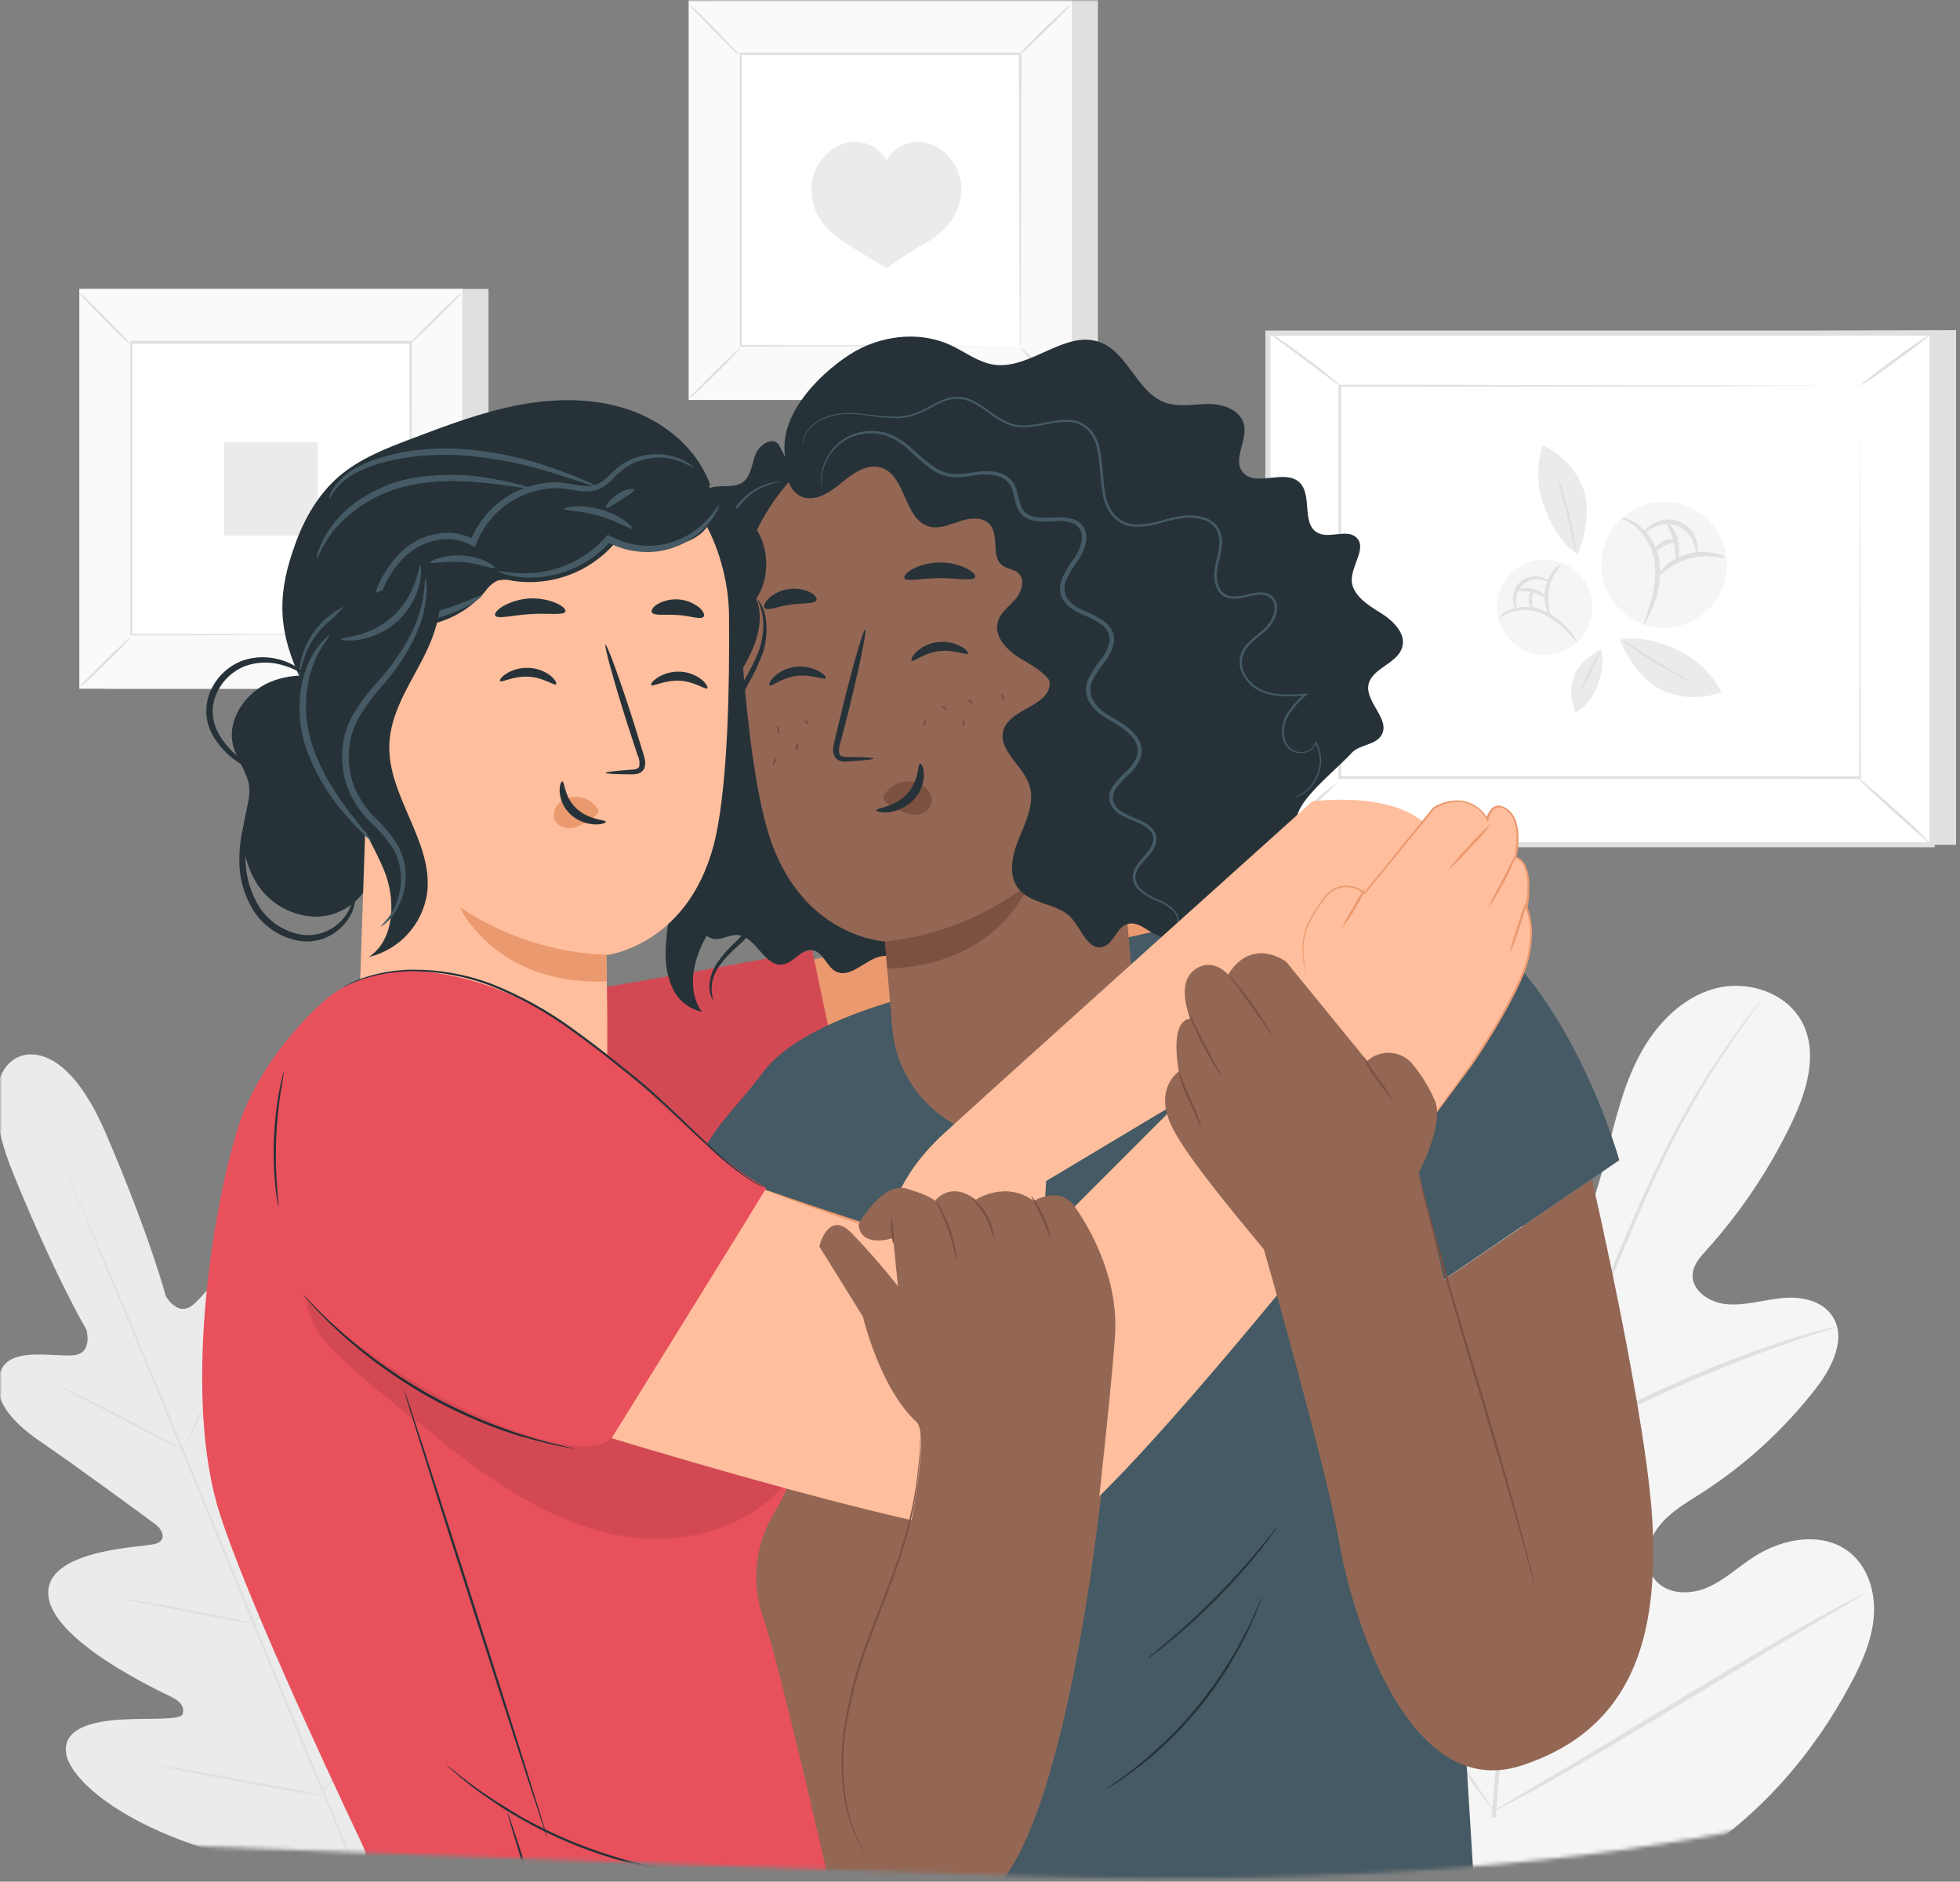 <svg width="498" height="478" viewBox="0 0 498 478" fill="none" xmlns="http://www.w3.org/2000/svg">
<rect x="0" y="0" width="498" height="478" fill="#808080" stroke="none"/>
<mask id="mask0" mask-type="alpha" maskUnits="userSpaceOnUse" x="0" y="0" width="498" height="478">
<path d="M0 0H498V448C498 448 436 482.138 258 476.5C147.5 473 0 467 0 467V0Z" fill="#C4C4C4"/>
</mask>
<g mask="url(#mask0)">
<path d="M374.751 486.056C339.447 471.491 323.7 433.385 316.98 397.476C315.865 391.488 313.815 385.365 315.475 379.511C317.136 373.656 322.953 368.626 328.848 369.942C333.718 371.057 336.783 375.752 340.204 379.455C344.768 384.385 350.627 387.929 357.11 389.681C361.334 390.796 366.282 390.952 369.558 388.064C374.016 384.094 373.091 376.912 371.731 370.957L364.164 337.903C362.805 332.003 361.445 325.959 362.036 319.937C362.626 313.915 365.535 307.793 370.806 304.96C376.077 302.127 383.756 303.845 386.23 309.354C387.266 311.651 387.344 314.272 388.035 316.681C388.726 319.09 390.498 321.565 392.983 321.733C395.468 321.9 397.441 319.703 398.867 317.573C403.648 310.235 406.078 301.626 408.24 293.106C410.402 284.585 412.43 275.92 416.52 268.17C420.61 260.419 427.118 253.55 435.465 251.186C443.812 248.821 454.009 252.044 457.998 259.884C461.988 267.724 459.024 277.292 455.235 285.221C449.609 296.987 442.316 307.88 433.581 317.562C432.01 319.301 430.305 321.186 430.082 323.539C429.67 327.766 434.284 330.855 438.463 331.279C443.199 331.769 447.879 330.253 452.605 329.762C457.33 329.271 462.779 330.208 465.498 334.223C469.265 339.732 465.621 347.192 461.564 352.456C453.452 362.984 443.59 372.037 432.411 379.221C428.411 381.786 424.142 384.194 421.267 388.042C418.392 391.889 417.512 397.666 420.554 401.357C423.596 405.048 429.336 405.182 433.704 403.32C438.073 401.458 441.605 398.078 445.584 395.514C453.028 390.629 463.637 388.822 470.413 394.722C474.871 398.58 476.587 404.948 476.085 410.836C475.584 416.724 473.121 422.256 470.368 427.453C460.751 445.641 446.81 461.667 429.414 472.406C412.017 483.145 394.945 488.799 374.696 486.123" fill="#F5F5F5"/>
<path d="M379.02 461.689C380.257 442.53 383.366 421.654 387.355 399.919C388.373 394.491 389.38 389.131 390.375 383.838C391.378 378.574 392.37 373.332 393.652 368.281C396.145 358.578 399.173 349.021 402.723 339.654C406.066 330.732 409.521 322.301 412.831 314.484C416.141 306.666 419.406 299.44 422.638 292.983C427.69 282.762 433.544 272.959 440.145 263.665C442.475 260.375 444.369 257.888 445.717 256.215C446.353 255.423 446.832 254.788 447.211 254.319C447.373 254.098 447.556 253.892 447.757 253.706C447.628 253.949 447.479 254.18 447.311 254.397C446.954 254.877 446.486 255.513 445.896 256.349C444.659 258.066 442.82 260.598 440.547 263.921C434.069 273.267 428.303 283.085 423.295 293.295C420.119 299.752 416.932 306.99 413.645 314.807C410.357 322.625 406.958 331.022 403.615 339.977C400.129 349.321 397.153 358.848 394.699 368.515C393.429 373.544 392.471 378.73 391.445 384.016C390.42 389.302 389.462 394.666 388.436 400.086C384.447 421.799 381.326 442.619 380.034 461.711" fill="#E0E0E0"/>
<path d="M393.908 368.147C393.453 367.389 393.08 366.585 392.794 365.749C392.125 364.188 391.223 361.891 390.153 359.058C388.002 353.348 385.316 345.375 382.352 336.565C379.387 327.755 376.613 319.837 374.384 314.172C373.269 311.339 372.367 309.064 371.709 307.48C371.319 306.683 371.017 305.845 370.806 304.982C371.319 305.707 371.753 306.484 372.099 307.302C372.879 308.819 373.904 311.06 375.108 313.859C377.537 319.435 380.468 327.375 383.399 336.163C386.33 344.951 388.882 352.735 390.866 358.746C391.791 361.456 392.56 363.742 393.184 365.571C393.524 366.398 393.767 367.263 393.908 368.147Z" fill="#E0E0E0"/>
<path d="M466.769 337C465.821 337.441 464.832 337.789 463.816 338.037C461.91 338.65 459.135 339.52 455.747 340.691C448.949 342.999 439.677 346.501 429.614 350.828C419.551 355.155 410.669 359.482 404.239 362.783C401.04 364.422 398.488 365.805 396.717 366.753C395.827 367.307 394.887 367.774 393.908 368.147C394.72 367.48 395.589 366.887 396.505 366.374C398.21 365.258 400.717 363.809 403.871 362.08C410.168 358.578 419.083 354.14 429.168 349.813C437.775 346.088 446.564 342.801 455.502 339.966C458.934 338.851 461.754 338.126 463.704 337.657C464.703 337.344 465.729 337.124 466.769 337V337Z" fill="#E0E0E0"/>
<path d="M379.599 460.05C379.599 460.05 379.32 459.793 378.864 459.247L376.958 456.782C375.309 454.63 373.002 451.463 370.193 447.515C364.621 439.619 357.188 428.467 349.198 416.044C341.207 403.621 333.908 392.413 328.47 384.417L322.006 374.949L320.267 372.362C320.037 372.077 319.853 371.757 319.721 371.414C319.721 371.414 320 371.671 320.446 372.228L322.363 374.693C324.012 376.834 326.319 380.001 329.116 383.96C334.688 391.856 342.121 403.008 350.123 415.431C358.124 427.854 365.413 439.062 370.84 447.058L377.303 456.526C378.005 457.552 378.574 458.41 379.053 459.113C379.279 459.397 379.463 459.713 379.599 460.05V460.05Z" fill="#E0E0E0"/>
<path d="M473.366 404.982C473.098 405.237 472.794 405.451 472.463 405.617L469.744 407.257L459.714 413.167C451.245 418.174 439.655 425.211 426.783 432.995C413.912 440.779 402.266 447.738 393.663 452.556C389.372 454.976 385.862 456.894 383.444 458.132L380.624 459.581C380.311 459.779 379.969 459.926 379.61 460.016C379.882 459.765 380.185 459.552 380.513 459.381L383.232 457.752L393.262 451.831C401.731 446.835 413.321 439.798 426.193 432.003C439.064 424.207 450.71 417.271 459.313 412.442C463.604 410.033 467.114 408.115 469.532 406.866L472.352 405.405C472.669 405.218 473.01 405.075 473.366 404.982V404.982Z" fill="#E0E0E0"/>
<path d="M497.003 83.862V214.618H328.236L322.151 84.777L497.003 83.862Z" fill="#E0E0E0"/>
<path d="M322.151 84.632V214.63H490.918V84.632H322.151Z" fill="white"/>
<path d="M491.576 215.232H321.504V83.974H491.576V215.232ZM322.808 213.938H490.272V85.267H322.797L322.808 213.938Z" fill="#E0E0E0"/>
<path d="M472.642 97.981H340.427V197.511H472.642V97.981Z" fill="white"/>
<path d="M472.631 97.981H471.984H470.123H462.924L435.855 98.137L340.461 98.282L340.762 97.981C340.762 127.834 340.762 161.725 340.762 197.5L340.427 197.166L472.642 197.221L472.363 197.5C472.419 167.39 472.475 142.577 472.508 125.225C472.508 116.549 472.564 109.757 472.575 105.151C472.575 102.843 472.575 101.07 472.575 99.854C472.575 98.639 472.575 98.014 472.575 98.014C472.575 98.014 472.575 98.605 472.575 99.787C472.575 100.969 472.575 102.754 472.575 105.04C472.575 109.679 472.575 116.448 472.653 125.113C472.653 142.499 472.731 167.401 472.798 197.601V197.879H472.631H340.416H340.082V197.545C340.082 161.77 340.082 127.879 340.082 98.025V97.724H340.383L435.977 97.88L463.024 97.958H470.168H471.984L472.631 97.981Z" fill="#E0E0E0"/>
<path d="M322.184 84.32C323.193 84.808 324.149 85.398 325.037 86.082C326.753 87.197 329.094 88.87 331.623 90.743C334.153 92.617 336.404 94.39 337.998 95.717C338.893 96.374 339.718 97.122 340.461 97.947C339.481 97.405 338.556 96.77 337.697 96.051L331.233 91.245L324.759 86.427C323.83 85.815 322.968 85.109 322.184 84.32V84.32Z" fill="#E0E0E0"/>
<path d="M490.918 84.621C491.03 84.777 487.029 87.888 482.003 91.579C476.977 95.271 472.753 98.137 472.631 97.981C475.464 95.493 478.441 93.173 481.546 91.033C484.542 88.713 487.671 86.572 490.918 84.621V84.621Z" fill="#E0E0E0"/>
<path d="M471.973 197.511C475.345 200.112 478.582 202.885 481.669 205.82C484.905 208.587 487.992 211.524 490.918 214.618C490.796 214.763 486.461 211.039 481.223 206.31C475.985 201.582 471.839 197.645 471.973 197.511Z" fill="#E0E0E0"/>
<path d="M322.184 214.618C324.969 211.655 327.912 208.845 330.999 206.199C333.948 203.397 337.043 200.754 340.271 198.281C337.487 201.244 334.544 204.055 331.456 206.701C326.419 211.217 322.273 214.763 322.184 214.618Z" fill="#E0E0E0"/>
<path d="M438.429 146.837C437.768 149.926 436.207 152.749 433.942 154.95C431.678 157.15 428.812 158.629 425.708 159.2C422.603 159.771 419.399 159.407 416.501 158.156C413.603 156.904 411.141 154.821 409.426 152.169C407.711 149.517 406.821 146.416 406.868 143.257C406.914 140.099 407.896 137.026 409.688 134.425C411.481 131.825 414.003 129.816 416.937 128.65C419.871 127.485 423.084 127.217 426.171 127.879C430.308 128.767 433.924 131.263 436.223 134.818C438.522 138.373 439.315 142.696 438.429 146.837V146.837Z" fill="#F5F5F5"/>
<path d="M417.634 158.692C417.467 158.602 418.147 156.963 419.027 154.231C420.241 150.788 420.737 147.134 420.487 143.492C420.117 139.893 418.458 136.55 415.818 134.079C413.745 132.228 411.951 131.849 412.029 131.615C412.107 131.381 413.979 131.615 416.375 133.399C417.881 134.621 419.129 136.131 420.046 137.841C420.962 139.55 421.529 141.426 421.713 143.358C422.003 147.171 421.365 150.998 419.852 154.51C418.737 157.242 417.779 158.759 417.634 158.692Z" fill="#E0E0E0"/>
<path d="M438.229 141.629C438.162 141.997 433.927 140.514 428.957 141.953C423.986 143.391 421.234 146.971 420.977 146.703C420.855 146.614 421.345 145.588 422.605 144.317C424.272 142.646 426.335 141.422 428.6 140.759C430.868 140.096 433.266 140.007 435.576 140.503C437.326 140.86 438.284 141.451 438.229 141.629Z" fill="#E0E0E0"/>
<path d="M431.029 140.782C430.829 140.782 430.918 139.667 430.338 138.094C430.013 137.078 429.466 136.148 428.736 135.371C428.006 134.593 427.112 133.989 426.12 133.601C425.127 133.213 424.06 133.052 422.997 133.129C421.934 133.206 420.901 133.519 419.974 134.046C418.492 134.815 417.812 135.685 417.656 135.563C417.5 135.44 417.98 134.369 419.529 133.332C420.541 132.62 421.714 132.169 422.943 132.019C424.172 131.87 425.419 132.027 426.572 132.476C427.726 132.925 428.751 133.653 429.556 134.594C430.36 135.535 430.92 136.661 431.185 137.871C431.598 139.678 431.152 140.815 431.029 140.782Z" fill="#E0E0E0"/>
<path d="M425.937 142.454C425.591 142.388 425.836 140.224 425.201 137.648C424.566 135.072 423.396 133.254 423.674 133.02C423.953 132.786 425.736 134.47 426.416 137.358C427.095 140.246 426.249 142.566 425.937 142.454Z" fill="#E0E0E0"/>
<path d="M425.825 137.458C425.825 137.826 424.443 137.905 423.117 138.574C421.791 139.243 420.688 140.213 420.431 139.934C420.175 139.655 420.877 138.406 422.549 137.47C424.22 136.533 425.825 137.168 425.825 137.458Z" fill="#E0E0E0"/>
<path d="M400.26 144.975C402.097 146.516 403.436 148.567 404.107 150.87C404.778 153.173 404.751 155.623 404.03 157.91C403.309 160.198 401.927 162.22 400.057 163.72C398.187 165.221 395.914 166.133 393.527 166.341C391.139 166.548 388.743 166.043 386.642 164.887C384.542 163.732 382.831 161.979 381.727 159.85C380.622 157.722 380.173 155.313 380.437 152.929C380.701 150.545 381.666 148.293 383.21 146.458C385.274 143.999 388.23 142.461 391.428 142.183C394.626 141.905 397.803 142.909 400.26 144.975V144.975Z" fill="#F5F5F5"/>
<path d="M400.773 163.097C399.879 162.34 399.054 161.504 398.31 160.599C396.437 158.551 394.161 156.914 391.624 155.792C389.084 154.747 386.252 154.664 383.656 155.558C382.622 156.035 381.63 156.598 380.691 157.242C381.317 156.201 382.287 155.412 383.433 155.011C384.79 154.446 386.247 154.154 387.718 154.154C389.188 154.154 390.645 154.446 392.002 155.011C394.665 156.177 397.003 157.977 398.812 160.253C399.625 161.08 400.288 162.042 400.773 163.097V163.097Z" fill="#E0E0E0"/>
<path d="M396.683 143.202C396.895 143.38 394.365 145.666 393.585 149.536C392.805 153.406 394.187 156.495 393.919 156.573C393.652 156.651 393.318 155.937 392.905 154.632C392.385 152.919 392.301 151.103 392.664 149.35C393.026 147.596 393.821 145.962 394.978 144.596C395.87 143.547 396.605 143.112 396.683 143.202Z" fill="#E0E0E0"/>
<path d="M393.563 147.74C393.485 147.874 392.771 147.417 391.523 147.239C390.728 147.096 389.91 147.132 389.13 147.345C388.35 147.558 387.628 147.943 387.015 148.47C386.403 148.998 385.915 149.656 385.588 150.396C385.262 151.136 385.104 151.939 385.127 152.748C385.127 154.008 385.45 154.777 385.305 154.833C385.16 154.889 384.625 154.197 384.458 152.781C384.342 151.848 384.458 150.901 384.796 150.023C385.135 149.146 385.685 148.366 386.398 147.753C387.111 147.141 387.964 146.714 388.881 146.511C389.799 146.308 390.753 146.336 391.657 146.592C393.039 146.971 393.641 147.662 393.563 147.74Z" fill="#E0E0E0"/>
<path d="M392.883 151.744C392.705 151.956 391.323 151.008 389.395 150.528C387.467 150.049 385.806 150.172 385.762 149.893C385.717 149.614 387.456 149.034 389.629 149.614C391.802 150.194 393.061 151.588 392.883 151.744Z" fill="#E0E0E0"/>
<path d="M389.484 150.06C389.718 150.205 389.283 151.175 389.272 152.29C389.261 153.406 389.506 154.521 389.272 154.521C389.038 154.521 388.414 153.684 388.381 152.224C388.347 150.763 389.306 149.904 389.484 150.06Z" fill="#E0E0E0"/>
<path d="M400.784 140.782C396.505 137.983 393.875 132.975 392.17 128.191C390.47 123.327 390.404 118.041 391.98 113.136C394.338 114.199 396.462 115.719 398.23 117.608C399.997 119.497 401.373 121.718 402.278 124.143C404.061 128.983 403.013 136.12 400.784 140.782Z" fill="#EBEBEB"/>
<path d="M395.803 121.032C397.698 127.283 399.232 133.639 400.394 140.068Z" fill="white"/>
<path d="M400.394 140.068C400.044 139.175 399.786 138.248 399.625 137.302C399.168 135.317 398.633 133.065 398.043 130.611L396.382 123.92C396.089 123.003 395.894 122.057 395.803 121.099C396.257 121.948 396.606 122.851 396.839 123.786C397.385 125.481 398.065 127.845 398.7 130.477C399.335 133.109 399.815 135.518 400.093 137.269C400.31 138.186 400.411 139.126 400.394 140.068V140.068Z" fill="#E0E0E0"/>
<path d="M411.616 162.517C416.609 161.457 421.98 163.108 426.594 165.316C431.237 167.55 435.022 171.243 437.37 175.832C434.952 176.747 432.376 177.173 429.792 177.087C427.208 177.001 424.667 176.404 422.315 175.33C417.634 173.167 413.332 167.379 411.616 162.517Z" fill="#EBEBEB"/>
<path d="M429.079 172.955C423.317 169.872 417.736 166.461 412.363 162.74Z" fill="white"/>
<path d="M412.385 162.74C413.272 163.116 414.113 163.591 414.893 164.156L420.766 167.803L426.683 171.371C427.539 171.807 428.343 172.338 429.079 172.955C428.16 172.667 427.278 172.274 426.449 171.784C424.867 170.97 422.727 169.788 420.409 168.371C418.091 166.955 416.063 165.595 414.625 164.558C413.803 164.051 413.051 163.44 412.385 162.74V162.74Z" fill="#E0E0E0"/>
<path d="M406.768 164.892C407.693 167.803 407.025 171.104 405.977 173.97C404.935 176.86 402.979 179.331 400.405 181.007C399.72 179.621 399.317 178.113 399.217 176.57C399.118 175.028 399.324 173.481 399.826 172.018C400.829 169.096 404.027 166.197 406.813 164.892" fill="#EBEBEB"/>
<path d="M401.586 175.899C403.083 172.292 404.783 168.774 406.679 165.36Z" fill="white"/>
<path d="M406.679 165.36C406.846 165.461 405.687 167.803 404.283 170.702C402.879 173.602 401.765 175.977 401.586 175.899C402.023 173.98 402.728 172.133 403.682 170.412C404.441 168.597 405.45 166.897 406.679 165.36V165.36Z" fill="#E0E0E0"/>
<path d="M4.898 268.438C4.898 268.438 -7.305 271.861 3.394 298.18C14.092 324.498 21.938 337.736 21.938 337.736C21.938 337.736 23.721 343.78 18.717 344.271C13.713 344.761 3.026 342.107 0.307 347.94C-2.501 354.006 1.533 360.285 10.337 366.251C19.141 372.217 37.818 385.979 39.501 387.228C41.184 388.477 42.677 391.332 39.334 392.213C35.991 393.094 11.373 393.551 12.287 405.216C13.201 416.881 40.337 429.482 43.279 430.921C46.221 432.359 46.834 433.709 46.444 435.382C46.054 437.054 37.774 436.396 30.775 436.82C23.777 437.244 15.719 438.928 16.834 445.608C17.948 452.288 33.338 467.477 73.279 474.871L92.012 477.101L103.591 462.09C126.414 428.467 126.47 406.833 122.536 401.346C118.602 395.859 111.559 400.353 106.388 405.06C101.217 409.766 95.79 416.078 94.353 415.197C92.915 414.316 92.38 412.966 93.428 409.821C94.475 406.677 104.572 378.596 96.949 369.675C89.327 360.753 71.674 378.05 68.688 379.801C65.701 381.551 64.743 378.462 65.032 376.455C65.322 374.448 68.699 351.374 70.604 340.947C72.51 330.52 70.894 323.238 64.609 320.974C58.558 318.744 52.93 328.279 49.007 331.49C45.084 334.702 42.098 329.182 42.098 329.182C42.098 329.182 38.197 314.294 27.02 288.188C15.842 262.081 4.586 268.56 4.586 268.56" fill="#EBEBEB"/>
<path d="M89.683 473.845C81.548 454.641 70.526 428.01 58.48 398.547C46.433 369.084 35.444 342.442 27.421 323.193L17.948 300.399L15.363 294.198L14.605 292.581C14.46 292.213 14.404 292.024 14.404 292.024C14.501 292.197 14.586 292.376 14.661 292.559L15.385 294.143C16.009 295.581 16.912 297.656 18.071 300.299C20.411 305.651 23.732 313.402 27.8 323.015C35.935 342.219 46.945 368.849 59.003 398.302C71.061 427.754 82.016 454.418 90.051 473.666" fill="#E0E0E0"/>
<path d="M15.117 352.266C15.568 352.362 16.003 352.52 16.41 352.735C17.212 353.069 18.372 353.582 19.753 354.24C22.595 355.567 26.44 357.497 30.708 359.705L41.529 365.415L44.817 367.132C45.238 367.306 45.635 367.535 45.998 367.812C45.553 367.714 45.123 367.561 44.716 367.355C43.903 367.02 42.744 366.496 41.373 365.827C38.542 364.478 34.687 362.482 30.452 360.251L19.597 354.631L16.254 352.936C15.854 352.751 15.473 352.526 15.117 352.266V352.266Z" fill="#E0E0E0"/>
<path d="M47.435 366.719C47.268 366.652 50.89 358.467 55.515 348.464C60.14 338.46 64.018 330.398 64.185 330.464C64.352 330.531 60.73 338.717 56.094 348.731C51.459 358.746 47.592 366.797 47.435 366.719Z" fill="#E0E0E0"/>
<path d="M63.929 412.788C64.165 412.383 64.45 412.009 64.776 411.673L67.261 408.818C69.345 406.398 72.22 403.052 75.263 399.238C78.305 395.424 80.957 391.9 82.852 389.324C83.743 388.131 84.49 387.094 85.081 386.28C85.336 385.876 85.635 385.502 85.972 385.165C85.796 385.596 85.568 386.004 85.292 386.38C84.813 387.138 84.111 388.231 83.208 389.547C81.403 392.19 78.751 395.781 75.753 399.584C72.755 403.387 69.757 406.721 67.573 409.063C66.459 410.234 65.578 411.171 64.943 411.795C64.649 412.168 64.308 412.502 63.929 412.788V412.788Z" fill="#E0E0E0"/>
<path d="M31.823 406.152C32.253 406.135 32.684 406.177 33.104 406.275C33.929 406.387 35.11 406.587 36.559 406.833C39.479 407.335 43.49 408.082 47.915 408.94C52.339 409.799 56.34 410.602 59.237 411.227C60.675 411.528 61.845 411.795 62.647 411.985C63.073 412.056 63.489 412.18 63.884 412.353C63.454 412.37 63.023 412.329 62.603 412.23C61.778 412.119 60.597 411.929 59.148 411.673C56.228 411.171 52.216 410.424 47.792 409.576C43.368 408.729 39.367 407.903 36.481 407.279C35.032 406.978 33.862 406.71 33.059 406.52C32.634 406.447 32.219 406.324 31.823 406.152V406.152Z" fill="#E0E0E0"/>
<path d="M41.228 448.675C41.779 448.677 42.327 448.733 42.867 448.842L47.324 449.556C51.057 450.18 56.239 451.095 61.901 452.132C67.562 453.169 72.722 454.161 76.388 454.897L80.779 455.812C81.323 455.899 81.857 456.041 82.373 456.236C81.822 456.233 81.273 456.173 80.734 456.057L76.277 455.355C72.532 454.719 67.361 453.816 61.7 452.767C56.039 451.719 50.879 450.749 47.213 450.002L42.822 449.098C42.278 449.012 41.744 448.87 41.228 448.675Z" fill="#E0E0E0"/>
<path d="M81.47 455.779C81.774 455.271 82.125 454.793 82.517 454.351L85.538 450.615C88.079 447.448 91.578 443.076 95.311 438.136C99.044 433.196 102.31 428.657 104.661 425.345L107.436 421.431C107.765 420.934 108.138 420.467 108.55 420.037C108.316 420.579 108.025 421.095 107.681 421.576C107.079 422.535 106.199 423.918 105.062 425.601C102.833 428.947 99.602 433.586 95.857 438.527C92.113 443.467 88.558 447.816 85.916 450.905C84.602 452.444 83.52 453.682 82.752 454.518C82.363 454.976 81.934 455.398 81.47 455.779Z" fill="#E0E0E0"/>
<path d="M124.119 73.391H26.752V174.962H124.119V73.391Z" fill="#E0E0E0"/>
<path d="M117.521 73.391H20.154V174.962H117.521V73.391Z" fill="#FAFAFA"/>
<path d="M117.555 174.985H20.177V73.357H117.611L117.555 174.985ZM20.188 174.985H117.488V73.502H20.177L20.188 174.985Z" fill="#E0E0E0"/>
<path d="M104.438 87.041H33.249V161.301H104.438V87.041Z" fill="white"/>
<path d="M33.249 161.792C32.742 162.541 32.152 163.229 31.488 163.844C30.374 165.037 28.758 166.665 26.964 168.427C25.169 170.189 23.52 171.773 22.317 172.888C21.695 173.536 21.004 174.112 20.255 174.605C20.753 173.856 21.34 173.171 22.005 172.565C23.119 171.36 24.735 169.732 26.54 167.97C28.346 166.208 29.984 164.624 31.198 163.509C31.814 162.86 32.502 162.283 33.249 161.792V161.792Z" fill="#E0E0E0"/>
<path d="M104.438 161.613C105.182 162.123 105.866 162.714 106.477 163.375C107.681 164.491 109.297 166.108 111.069 167.903C112.841 169.699 114.412 171.338 115.526 172.553C116.177 173.172 116.752 173.865 117.243 174.617C116.497 174.114 115.813 173.527 115.203 172.866C114.011 171.751 112.384 170.122 110.612 168.327C108.84 166.531 107.269 164.881 106.154 163.665C105.502 163.053 104.926 162.364 104.438 161.613Z" fill="#E0E0E0"/>
<path d="M104.238 87.241C104.739 86.495 105.327 85.81 105.987 85.201C107.102 83.996 108.718 82.368 110.512 80.606C112.306 78.844 113.944 77.26 115.159 76.145C115.769 75.487 116.462 74.909 117.221 74.428C116.716 75.169 116.129 75.85 115.471 76.457C114.356 77.662 112.729 79.29 110.935 81.063C109.141 82.836 107.492 84.409 106.277 85.524C105.668 86.176 104.984 86.753 104.238 87.241Z" fill="#E0E0E0"/>
<path d="M33.049 87.42C32.301 86.921 31.616 86.333 31.009 85.669C29.806 84.554 28.179 82.926 26.418 81.141C24.657 79.357 23.075 77.695 21.96 76.48C21.311 75.864 20.735 75.176 20.244 74.428C20.989 74.921 21.671 75.506 22.272 76.168C23.476 77.283 25.103 78.911 26.875 80.706C28.647 82.502 30.218 84.163 31.332 85.379C31.985 85.987 32.562 86.672 33.049 87.42V87.42Z" fill="#E0E0E0"/>
<path d="M104.237 161.301C104.237 161.301 104.237 161.179 104.237 160.944C104.237 160.71 104.237 160.353 104.237 159.907C104.237 158.97 104.237 157.677 104.237 155.893C104.237 152.38 104.237 147.261 104.159 140.759C104.159 127.756 104.081 109.233 104.026 87.041L104.293 87.32H33.305L33.617 86.996C33.617 114.251 33.617 139.756 33.617 161.257L33.349 160.989L84.746 161.123L99.234 161.201H103.056H104.037H104.382C104.279 161.212 104.174 161.212 104.07 161.201H103.112H99.345L84.969 161.268L33.394 161.413H33.115V161.134C33.115 139.633 33.115 114.129 33.115 86.873V86.561H33.438H104.427H104.705V86.829C104.65 109.133 104.594 127.678 104.561 140.726C104.561 147.194 104.561 152.302 104.494 155.803C104.494 157.521 104.494 158.837 104.494 159.751C104.494 160.186 104.494 160.521 104.494 160.766C104.444 160.959 104.357 161.141 104.237 161.301V161.301Z" fill="#E0E0E0"/>
<path d="M80.723 112.289H56.964V136.064H80.723V112.289Z" fill="#EBEBEB"/>
<path d="M278.945 0.033H181.578V101.605H278.945V0.033Z" fill="#E0E0E0"/>
<path d="M272.359 0.033H174.992V101.605H272.359V0.033Z" fill="#FAFAFA"/>
<path d="M272.381 101.627H174.958V0H272.381V101.627ZM175.014 101.627H272.325V0.056H175.014V101.627Z" fill="#E0E0E0"/>
<path d="M259.264 13.683H188.075V87.944H259.264V13.683Z" fill="white"/>
<path d="M188.075 88.435C187.569 89.184 186.978 89.872 186.314 90.487C185.2 91.68 183.584 93.308 181.79 95.07C179.996 96.832 178.357 98.416 177.143 99.531C176.53 100.184 175.838 100.758 175.081 101.237C175.591 100.515 176.178 99.849 176.831 99.252C177.945 98.048 179.572 96.419 181.366 94.657C183.161 92.895 184.81 91.312 186.025 90.197C186.634 89.528 187.323 88.936 188.075 88.435V88.435Z" fill="#E0E0E0"/>
<path d="M259.264 88.256C260.01 88.762 260.695 89.353 261.304 90.018C262.507 91.133 264.134 92.75 265.895 94.546C267.656 96.341 269.238 97.981 270.353 99.196C270.998 99.81 271.563 100.503 272.035 101.259C271.295 100.755 270.615 100.167 270.007 99.508C268.804 98.393 267.177 96.765 265.405 94.97C263.633 93.174 262.061 91.524 260.947 90.308C260.306 89.694 259.741 89.005 259.264 88.256Z" fill="#E0E0E0"/>
<path d="M259.075 13.884C259.574 13.136 260.161 12.45 260.824 11.843C261.939 10.639 263.566 9.011 265.349 7.249C267.132 5.487 268.792 3.903 270.007 2.788C270.615 2.152 271.296 1.591 272.035 1.115C271.539 1.859 270.955 2.54 270.297 3.145C269.182 4.349 267.555 5.977 265.761 7.751C263.967 9.524 262.307 11.096 261.092 12.211C260.489 12.848 259.812 13.409 259.075 13.884V13.884Z" fill="#E0E0E0"/>
<path d="M187.886 14.063C187.133 13.548 186.444 12.946 185.835 12.267C184.643 11.152 183.016 9.524 181.255 7.728C179.494 5.933 177.912 4.293 176.797 3.078C176.153 2.49 175.577 1.832 175.081 1.115C175.826 1.618 176.511 2.205 177.12 2.866C178.324 3.981 179.951 5.609 181.712 7.405C183.473 9.2 185.055 10.851 186.17 12.066C186.818 12.662 187.394 13.332 187.886 14.063V14.063Z" fill="#E0E0E0"/>
<path d="M259.075 87.944C259.065 87.825 259.065 87.706 259.075 87.587C259.075 87.331 259.075 86.985 259.075 86.55C259.075 85.613 259.075 84.275 259.075 82.535C259.075 79.022 259.075 73.904 259.008 67.402C259.008 54.399 258.919 35.864 258.863 13.683L259.142 13.962H188.153L188.465 13.65C188.465 40.905 188.465 66.41 188.465 87.91L188.198 87.643L239.606 87.777L254.093 87.855H257.916H258.908H257.949H254.171L239.795 87.922L188.22 88.055H187.953V87.788C187.953 66.287 187.953 40.782 187.953 13.527V13.382H188.276H259.264H259.532V13.661C259.476 35.965 259.431 54.511 259.398 67.558C259.398 74.026 259.342 79.123 259.32 82.624C259.32 84.342 259.32 85.669 259.32 86.583C259.32 87.018 259.32 87.342 259.32 87.587C259.246 87.712 259.164 87.831 259.075 87.944Z" fill="#E0E0E0"/>
<path d="M244.175 46.559C243.898 44.153 242.886 41.89 241.278 40.08C239.776 38.245 237.738 36.927 235.449 36.311C233.497 35.832 231.442 36.009 229.601 36.815C227.76 37.621 226.236 39.012 225.263 40.771C224.332 39.066 222.88 37.702 221.12 36.879C219.36 36.057 217.384 35.819 215.479 36.199C213.162 36.712 211.064 37.941 209.483 39.712C207.802 41.456 206.697 43.675 206.318 46.069C205.871 49.137 206.43 52.267 207.912 54.99C209.637 57.734 211.99 60.027 214.777 61.681C219.234 64.536 225.241 68.116 225.241 68.116C225.241 68.116 230.423 64.413 235.059 61.759C237.917 60.217 240.366 58.015 242.202 55.336C243.781 52.697 244.473 49.621 244.175 46.559V46.559Z" fill="#EBEBEB"/>
<path d="M202.34 244.818L195.04 244.639C196.95 257.851 198.852 271.073 200.746 284.307C255.966 285.422 310.929 256.795 341.609 210.838L202.34 244.818Z" fill="#EB996E"/>
<path d="M148.068 251.554C151.121 251.554 206.385 241.383 206.385 241.383L216.827 291.455L163.937 326.751L148.068 251.554Z" fill="#E8505B"/>
<g opacity="0.3">
<path opacity="0.3" d="M148.068 251.554C151.121 251.554 206.385 241.383 206.385 241.383L216.827 291.455L163.937 326.751L148.068 251.554Z" fill="black"/>
</g>
<path d="M247.685 249.457C247.685 249.457 206.028 256.014 193.859 272.408C181.689 288.801 169.988 292.559 175.605 332.327C175.605 332.327 226.155 349.657 226.155 351.062C226.155 352.467 236.184 488.955 236.184 488.955H375.152L365.123 326.238L411.438 294.723C411.438 294.723 392.002 224.9 349.799 228.38C287.815 233.532 247.685 249.457 247.685 249.457Z" fill="#455A64"/>
<path d="M320.635 405.617C320.601 405.832 320.541 406.042 320.457 406.242L319.822 407.993C319.543 408.751 319.186 409.676 318.707 410.736C318.228 411.795 317.76 412.966 317.114 414.305C316.467 415.643 315.799 417.037 314.974 418.531C314.149 420.025 313.235 421.598 312.266 423.248C310.07 426.778 307.666 430.175 305.067 433.419C302.433 436.638 299.613 439.699 296.619 442.586C295.215 443.891 293.889 445.14 292.574 446.221C291.259 447.303 290.033 448.318 288.885 449.199C287.737 450.08 286.657 450.838 285.732 451.507C284.807 452.176 283.971 452.723 283.291 453.147L281.708 454.139C281.527 454.257 281.337 454.361 281.14 454.451C281.14 454.451 281.296 454.284 281.642 454.039L283.157 452.924C283.826 452.478 284.639 451.909 285.553 451.206C286.467 450.504 287.526 449.768 288.64 448.842C289.755 447.916 290.992 446.957 292.262 445.82C293.532 444.682 294.859 443.467 296.252 442.162C299.207 439.27 302.001 436.217 304.621 433.017C307.204 429.791 309.604 426.421 311.809 422.925C312.79 421.297 313.748 419.758 314.55 418.263C315.353 416.769 316.099 415.375 316.779 414.081C317.459 412.788 317.961 411.606 318.451 410.569C318.941 409.532 319.32 408.628 319.632 407.87C319.944 407.112 320.167 406.61 320.368 406.164C320.43 405.97 320.521 405.786 320.635 405.617V405.617Z" fill="#263238"/>
<path d="M324.536 387.875C324.24 388.423 323.893 388.942 323.499 389.425C322.808 390.406 321.761 391.789 320.435 393.473C313.475 402.229 305.595 410.211 296.932 417.282C295.271 418.631 293.9 419.691 292.931 420.405C292.451 420.795 291.94 421.145 291.404 421.453C291.829 421.001 292.295 420.59 292.797 420.226C293.722 419.468 295.026 418.353 296.675 416.97C299.929 414.193 304.331 410.279 308.934 405.606C313.536 400.933 317.403 396.506 320.134 393.216C321.505 391.566 322.597 390.228 323.343 389.291C323.707 388.792 324.106 388.318 324.536 387.875Z" fill="#263238"/>
<path d="M197.771 112.813C195.999 110.85 192.722 113.158 191.853 115.656C190.984 118.154 190.739 121.232 188.51 122.66C185.545 124.478 180.497 122.27 178.859 125.347C177.6 127.701 180.096 130.477 179.739 133.154C179.093 137.893 171.002 137.615 169.175 141.997C168.06 144.629 169.81 147.495 171.136 150.015C172.462 152.536 173.265 156.104 171.002 157.822C168.74 159.539 165.007 158.201 163.201 160.342C160.816 163.197 165.252 167.212 164.795 170.903C164.461 173.613 161.63 175.23 159.045 176.089C156.459 176.947 153.472 177.661 151.979 179.914C148.569 184.899 154.977 191.389 153.985 197.344C153.383 200.957 150.062 204.281 151.277 207.727C152.826 212.132 160.192 211.998 161.73 216.414C163.012 220.161 159.089 225.001 161.819 227.878C164.55 230.755 169.42 227.298 172.964 228.837C177.042 230.621 177.054 237.904 181.467 238.517C183.428 238.785 185.311 237.402 187.295 237.513C192.098 237.725 194.216 245.799 198.974 244.996C201.749 244.528 203.61 240.97 206.396 241.372C209.182 241.773 209.94 245.543 212.392 246.781C216.225 248.721 219.903 243.513 224.149 242.877C226.801 242.487 229.554 243.993 232.117 243.201C234.68 242.409 236.073 239.855 236.352 237.313C236.44 234.751 236.121 232.191 235.404 229.729C232.409 215.892 233.375 201.49 238.191 188.177" fill="#263238"/>
<path d="M226.701 261.122L224.851 239.164C224.851 239.164 202.763 238.182 194.873 210.448C190.939 196.664 188.833 173.524 187.785 154.532C186.615 133.578 206.976 109.289 224.115 109.077L276.192 121.857L277.106 131.013L288.373 255.736C289.107 263.848 286.617 271.924 281.441 278.212C276.266 284.5 268.822 288.493 260.724 289.325V289.325C256.632 289.75 252.496 289.354 248.559 288.161C244.622 286.967 240.962 285 237.794 282.373C234.625 279.747 232.013 276.515 230.108 272.866C228.203 269.217 227.045 265.224 226.701 261.122Z" fill="#936754"/>
<path d="M195.542 174.104C196.043 174.516 198.54 172.152 202.44 171.695C206.34 171.238 209.439 172.81 209.806 172.308C209.985 172.074 209.427 171.271 208.068 170.513C206.243 169.534 204.16 169.145 202.106 169.397C200.078 169.635 198.178 170.509 196.678 171.896C195.597 173.011 195.297 173.97 195.542 174.104Z" fill="#263238"/>
<path d="M231.66 167.814C232.162 168.238 234.669 165.873 238.569 165.405C242.47 164.937 245.557 166.52 245.925 166.03C246.103 165.795 245.546 164.992 244.186 164.234C242.365 163.258 240.286 162.868 238.235 163.119C236.206 163.357 234.305 164.236 232.808 165.628C231.716 166.732 231.415 167.635 231.66 167.814Z" fill="#263238"/>
<path d="M221.976 192.672C221.976 192.437 219.491 192.315 215.501 192.292C214.498 192.292 213.529 192.225 213.272 191.567C213.063 190.548 213.172 189.489 213.584 188.534C214.219 186.003 214.899 183.36 215.612 180.583C218.399 169.286 220.282 160.052 219.825 159.941C219.368 159.829 216.749 168.862 213.963 180.204C213.294 182.984 212.659 185.638 212.057 188.166C211.823 189.348 211.322 190.709 212.057 192.147C212.246 192.481 212.507 192.767 212.822 192.985C213.136 193.204 213.496 193.348 213.874 193.408C214.444 193.479 215.02 193.479 215.59 193.408C219.535 193.173 221.987 192.928 221.976 192.672Z" fill="#263238"/>
<path d="M224.851 239.164C238.179 237.756 250.856 232.676 261.471 224.488C261.471 224.488 254.026 245.253 225.43 246.022L224.851 239.164Z" fill="#7C5142"/>
<path d="M224.762 201.85C225.392 200.828 226.272 199.985 227.32 199.399C228.367 198.814 229.547 198.505 230.746 198.504C231.615 198.476 232.481 198.625 233.291 198.941C234.101 199.258 234.839 199.735 235.46 200.344C236.061 200.931 236.467 201.689 236.623 202.515C236.778 203.341 236.676 204.195 236.329 204.961C235.46 206.567 233.298 207.191 231.37 206.868C229.452 206.437 227.637 205.629 226.032 204.493C225.553 204.231 225.126 203.883 224.773 203.467C224.605 203.268 224.5 203.025 224.47 202.767C224.44 202.509 224.488 202.248 224.606 202.017" fill="#7C5142"/>
<path d="M233.777 193.976C233.142 193.976 233.644 198.259 230.434 201.705C227.225 205.15 222.633 205.217 222.633 205.82C222.633 206.087 223.748 206.522 225.642 206.344C228.127 206.077 230.439 204.944 232.173 203.143C233.834 201.41 234.757 199.099 234.747 196.697C234.658 194.913 234.067 193.921 233.777 193.976Z" fill="#263238"/>
<path d="M229.788 146.859C230.3 147.874 234.134 146.859 238.77 146.859C243.406 146.859 247.262 147.662 247.752 146.636C247.975 146.146 247.206 145.231 245.59 144.406C243.459 143.363 241.109 142.843 238.737 142.889C236.361 142.893 234.021 143.459 231.905 144.54C230.3 145.432 229.565 146.369 229.788 146.859Z" fill="#263238"/>
<path d="M194.294 154.454C195.085 155.257 197.637 154.019 200.891 153.584C204.145 153.149 206.92 153.461 207.444 152.469C207.667 151.989 207.132 151.153 205.828 150.45C204.102 149.639 202.174 149.36 200.289 149.648C198.404 149.936 196.647 150.778 195.241 152.067C194.204 153.105 193.937 154.064 194.294 154.454Z" fill="#263238"/>
<path d="M199.598 117.095C199.598 117.418 200.635 117.586 201.827 117.463C203.02 117.34 203.967 116.972 203.933 116.649C203.9 116.326 202.897 116.158 201.705 116.281C200.512 116.404 199.509 116.705 199.598 117.095Z" fill="#263238"/>
<path d="M201.939 122.325C193.168 108.564 208.502 94.747 216.014 89.985C223.525 85.223 233.41 83.94 241.489 87.665C245.178 89.36 248.521 92.048 252.533 92.639C261.794 93.988 270.587 83.717 279.391 86.907C286.645 89.505 288.874 99.743 296.107 102.285C299.617 103.512 303.451 102.609 307.162 102.62C310.873 102.631 315.219 104.215 316.077 107.828C317.024 111.854 313.169 116.593 315.687 119.861C318.796 123.887 326.274 119.08 330.063 122.448C333.607 125.604 330.576 133.042 334.744 135.328C337.786 137.001 342.355 134.146 344.773 136.678C347.192 139.209 343.514 143.503 343.458 147.216C343.403 150.93 347.259 153.551 350.535 155.536C353.811 157.521 357.355 160.833 356.263 164.457C354.993 168.684 348.395 169.732 347.682 174.081C346.969 178.431 353.31 182.78 351.025 186.716C349.521 189.348 345.453 189.058 343.392 191.3C340.048 195.036 331.044 202.073 329.684 206.912C327.823 213.604 330.643 210.849 326.976 216.748C324.926 220.027 325.773 225.001 322.641 227.242C319.51 229.484 314.84 226.919 310.984 227.789C304.677 229.194 301.746 239.286 295.382 238.037C292.14 237.391 289.42 233.666 286.3 234.781C283.614 235.751 282.957 239.799 280.171 240.536C276.437 241.517 274.81 236.075 272.225 233.209C268.781 229.384 262.128 229.863 258.852 225.837C255.943 222.235 257.236 216.916 259.03 212.645C260.824 208.373 263.02 203.723 261.482 199.262C259.743 194.289 253.413 190.463 254.974 185.434C256.69 179.925 266.586 179.456 266.686 173.691C266.787 168.249 257.459 166.119 257.938 160.699C258.261 157.052 263.009 155.123 263.566 151.521C264.212 147.317 258.908 144.339 258.54 140.101C258.306 137.392 260.145 135.005 261.382 132.585C262.619 130.165 263.075 126.697 260.824 125.158C257.258 122.704 252.834 128.303 248.566 127.5C245.59 126.931 244.186 123.608 242.871 120.876C242.871 120.876 234.045 110.08 220.583 113.147C207.121 116.214 201.939 122.325 201.939 122.325Z" fill="#263238"/>
<path d="M201.203 117.095C198.762 120.14 200.59 125.492 204.379 126.396C207.912 127.243 211.277 124.734 214.086 122.426C216.894 120.117 220.404 117.72 223.87 118.79C230.234 120.764 229.643 131.961 236.062 133.756C238.692 134.481 241.4 133.21 243.997 132.362C246.593 131.514 249.903 131.247 251.619 133.388C253.926 136.243 251.742 141.417 254.662 143.625C255.887 144.551 257.637 144.573 258.763 145.61C260.568 147.272 259.587 150.361 257.971 152.224C256.356 154.086 254.149 155.625 253.514 158.011C252.488 161.792 255.943 165.26 259.298 167.29C262.652 169.319 266.642 171.304 267.711 175.096C269.439 181.185 262.373 187.943 265.561 193.408C267.355 196.485 271.835 197.143 275.033 195.56C278.232 193.976 280.304 190.776 281.72 187.497C287.437 174.037 283.949 158.636 280.048 144.529C277.529 135.284 274.732 125.738 268.447 118.522C261.916 111.028 252.31 106.891 242.648 104.583C235.26 102.809 227.459 101.984 220.07 103.713C212.681 105.441 205.661 109.924 202.239 116.716" fill="#263238"/>
<path d="M295.695 237.212C295.852 237.325 296.03 237.404 296.218 237.446C296.503 237.517 296.8 237.522 297.088 237.462C297.375 237.403 297.646 237.279 297.879 237.101C298.651 236.542 299.194 235.722 299.406 234.792C299.556 234.2 299.556 233.578 299.406 232.986C299.203 232.323 298.857 231.714 298.391 231.201C297.266 230.068 295.919 229.18 294.435 228.592C292.731 227.957 291.164 226.999 289.822 225.77C289.12 225.096 288.658 224.211 288.507 223.25C288.439 222.219 288.726 221.196 289.32 220.351C290.003 219.42 290.747 218.537 291.549 217.708C292.456 216.804 293.165 215.721 293.633 214.529C293.854 213.857 293.899 213.139 293.765 212.444C293.63 211.749 293.32 211.1 292.864 210.559C291.887 209.548 290.7 208.764 289.387 208.262C288.128 207.693 286.813 207.214 285.609 206.544C284.375 205.987 283.41 204.965 282.923 203.701C282.751 203.039 282.747 202.345 282.91 201.681C283.074 201.017 283.4 200.404 283.859 199.898C284.842 198.72 285.895 197.603 287.013 196.552C288.24 195.422 289.2 194.031 289.822 192.482C290.084 191.628 290.146 190.725 290.003 189.843C289.86 188.961 289.516 188.124 288.997 187.397C287.983 185.971 286.699 184.759 285.219 183.828C283.759 182.858 282.232 182.111 280.85 181.118C279.452 180.212 278.302 178.97 277.507 177.505C277.171 176.752 277.009 175.932 277.034 175.107C277.059 174.283 277.27 173.474 277.652 172.743C278.482 171.167 279.46 169.674 280.572 168.282C281.819 166.791 282.677 165.013 283.068 163.108C283.157 162.07 282.969 161.027 282.522 160.086C282.042 159.177 281.36 158.391 280.527 157.788C278.9 156.735 277.176 155.839 275.379 155.112C273.685 154.482 272.207 153.379 271.122 151.934C270.704 151.181 270.481 150.337 270.471 149.476C270.461 148.616 270.666 147.766 271.066 147.004C271.875 145.369 272.834 143.812 273.93 142.354C275.031 140.789 275.745 138.985 276.014 137.09C276.11 136.093 275.925 135.088 275.479 134.191C274.996 133.313 274.263 132.599 273.373 132.139C271.655 131.468 269.8 131.227 267.968 131.436C266.294 131.585 264.608 131.548 262.942 131.325C262.183 131.224 261.463 130.926 260.855 130.461C260.247 129.995 259.771 129.378 259.476 128.671C258.852 127.254 258.718 125.582 258.128 123.987C257.847 123.169 257.392 122.421 256.793 121.797C256.195 121.173 255.467 120.687 254.662 120.374C251.497 119.091 248.243 119.883 245.412 120.251C244.016 120.463 242.596 120.463 241.199 120.251C239.876 119.997 238.615 119.485 237.488 118.746C235.375 117.224 233.371 115.554 231.493 113.749C229.705 112.058 227.567 110.783 225.23 110.014C223.13 109.398 220.912 109.302 218.766 109.735C217.055 110.073 215.433 110.765 214.005 111.768C212.577 112.77 211.375 114.061 210.475 115.556C209.322 117.419 208.662 119.545 208.558 121.734C208.515 122.482 208.571 123.232 208.725 123.965C208.725 123.965 208.658 123.184 208.725 121.734C208.911 119.601 209.615 117.545 210.776 115.746C211.67 114.329 212.847 113.114 214.234 112.175C215.621 111.236 217.187 110.595 218.833 110.292C220.884 109.907 222.998 110.021 224.996 110.627C227.21 111.402 229.226 112.655 230.902 114.296C232.795 116.144 234.817 117.855 236.954 119.415C238.167 120.221 239.526 120.782 240.954 121.065C242.431 121.294 243.935 121.294 245.412 121.065C248.332 120.697 251.408 120.017 254.205 121.177C254.892 121.444 255.512 121.859 256.02 122.393C256.529 122.927 256.913 123.566 257.147 124.266C257.671 125.704 257.793 127.377 258.484 129.016C258.844 129.865 259.415 130.608 260.142 131.174C260.87 131.74 261.73 132.111 262.641 132.25C264.383 132.5 266.148 132.545 267.901 132.384C269.565 132.202 271.248 132.412 272.816 132.998C273.515 133.368 274.092 133.934 274.476 134.626C274.833 135.347 274.976 136.156 274.888 136.957C274.631 138.681 273.97 140.32 272.96 141.741C271.827 143.244 270.842 144.854 270.018 146.547C269.601 147.464 269.363 148.452 269.316 149.458C269.313 150.501 269.59 151.525 270.119 152.424C271.311 154.056 272.953 155.303 274.844 156.015C276.575 156.714 278.236 157.576 279.803 158.591C280.503 159.096 281.082 159.752 281.497 160.509C281.845 161.27 281.995 162.106 281.931 162.941C281.559 164.669 280.771 166.281 279.636 167.635C278.475 169.084 277.463 170.645 276.616 172.297C276.185 173.16 275.951 174.107 275.93 175.071C275.909 176.035 276.101 176.992 276.493 177.873C277.372 179.501 278.653 180.875 280.215 181.865C281.664 182.891 283.235 183.672 284.606 184.575C285.977 185.434 287.173 186.547 288.128 187.854C288.57 188.461 288.867 189.163 288.995 189.903C289.122 190.644 289.077 191.404 288.863 192.125C288.288 193.537 287.409 194.805 286.289 195.839C285.145 196.915 284.069 198.062 283.068 199.273C282.533 199.896 282.157 200.64 281.975 201.441C281.792 202.241 281.808 203.075 282.021 203.868C282.58 205.351 283.701 206.553 285.141 207.214C286.434 207.916 287.76 208.329 288.997 208.931C290.199 209.38 291.29 210.084 292.195 210.994C292.577 211.431 292.838 211.961 292.953 212.53C293.069 213.099 293.034 213.688 292.853 214.239C292.084 216.47 289.955 217.942 288.729 219.927C288.042 220.851 287.726 222.001 287.846 223.148C287.966 224.294 288.512 225.354 289.376 226.116C290.79 227.373 292.432 228.346 294.212 228.982C295.644 229.52 296.952 230.344 298.057 231.402C298.495 231.809 298.819 232.324 298.997 232.895C299.174 233.467 299.2 234.074 299.071 234.658C298.896 235.537 298.419 236.326 297.723 236.889C297.514 237.061 297.271 237.188 297.009 237.259C296.748 237.33 296.475 237.344 296.207 237.301C295.884 237.279 295.706 237.19 295.695 237.212Z" fill="#455A64"/>
<path d="M174.769 226.071C174.457 226.366 174.072 226.574 173.655 226.674C173.03 226.71 172.406 226.579 171.85 226.292C171.293 226.006 170.823 225.575 170.49 225.046C169.498 223.707 169.754 221.533 169.743 219.124C169.71 217.787 169.395 216.472 168.818 215.265C168.174 213.987 167.605 212.673 167.113 211.329C166.856 210.642 166.791 209.898 166.924 209.177C167.058 208.456 167.385 207.785 167.871 207.236C169.107 206.119 170.56 205.269 172.139 204.738C173.733 204.002 175.672 203.467 176.998 201.705C177.306 201.249 177.51 200.731 177.597 200.188C177.683 199.644 177.65 199.089 177.499 198.56C177.15 197.53 176.521 196.619 175.683 195.928C174.178 194.534 172.261 193.497 171.415 191.791C170.568 190.084 171.649 188.066 173.387 186.962C175.126 185.858 177.31 185.334 179.371 184.14C180.463 183.551 181.367 182.666 181.979 181.587C182.565 180.463 182.794 179.187 182.637 177.929C182.271 175.574 181.371 173.335 180.007 171.383C178.747 169.615 177.787 167.652 177.165 165.572C176.941 164.592 176.947 163.574 177.183 162.597C177.419 161.619 177.878 160.71 178.525 159.941C179.762 158.335 181.366 157.019 182.715 155.48C184.11 153.963 185.022 152.065 185.334 150.027C185.56 148.147 185.534 146.245 185.256 144.373C184.821 140.826 184.23 137.514 184.955 134.615C185.562 131.993 186.837 129.573 188.655 127.589C190.013 126.065 191.651 124.815 193.48 123.909C195.063 123.164 196.738 122.635 198.461 122.336C198.003 122.314 197.544 122.337 197.091 122.403C195.784 122.604 194.509 122.979 193.302 123.519C191.075 124.548 189.106 126.061 187.537 127.948C185.968 129.835 184.838 132.047 184.23 134.425C183.417 137.503 184.007 140.949 184.398 144.462C184.637 146.257 184.637 148.076 184.398 149.87C184.104 151.734 183.257 153.467 181.968 154.844C180.686 156.316 179.059 157.621 177.711 159.305C176.97 160.187 176.442 161.229 176.17 162.349C175.897 163.469 175.887 164.637 176.14 165.762C177.198 170.323 181.143 173.501 181.578 178.029C181.707 179.079 181.517 180.144 181.032 181.085C180.512 182.002 179.738 182.749 178.803 183.237C176.964 184.352 174.669 184.754 172.752 186.114C171.763 186.76 170.964 187.657 170.434 188.713C170.172 189.261 170.037 189.861 170.037 190.469C170.037 191.077 170.172 191.677 170.434 192.225C171.548 194.355 173.554 195.315 174.958 196.686C175.666 197.256 176.205 198.008 176.519 198.861C176.633 199.26 176.659 199.679 176.596 200.089C176.532 200.499 176.38 200.891 176.151 201.236C175.181 202.619 173.32 203.255 171.693 203.98C170.004 204.572 168.458 205.514 167.157 206.745C166.573 207.418 166.187 208.241 166.043 209.121C165.945 209.955 166.033 210.8 166.299 211.596C166.824 212.963 167.431 214.296 168.116 215.589C168.683 216.708 169.002 217.937 169.052 219.191C169.141 221.522 168.885 223.819 170.055 225.335C170.439 225.905 170.974 226.356 171.6 226.638C172.226 226.919 172.918 227.021 173.599 226.93C173.85 226.897 174.09 226.801 174.294 226.651C174.499 226.501 174.662 226.302 174.769 226.071Z" fill="#455A64"/>
<path d="M328.325 202.63C329.804 202.232 331.157 201.465 332.259 200.4C333.556 199.103 334.49 197.488 334.967 195.716C335.316 194.535 335.415 193.294 335.258 192.073C335.101 190.852 334.69 189.677 334.053 188.623H334.331C334.229 189.051 334.041 189.454 333.779 189.806C333.516 190.159 333.185 190.455 332.805 190.675C332.008 191.149 331.088 191.371 330.163 191.311C329.178 191.279 328.234 190.909 327.489 190.263C326.742 189.558 326.209 188.658 325.951 187.664C325.696 186.611 325.652 185.518 325.822 184.448C325.992 183.378 326.373 182.352 326.943 181.43C328.202 179.496 329.737 177.756 331.501 176.267L331.668 176.646C328.902 176.98 326.104 176.958 323.343 176.579C321.867 176.341 320.45 175.827 319.164 175.063C317.839 174.224 316.738 173.076 315.955 171.717C315.103 170.327 314.775 168.678 315.03 167.067C315.403 165.443 316.281 163.979 317.537 162.885C318.729 161.77 320.067 160.777 321.27 159.662C322.484 158.558 323.341 157.118 323.733 155.525C323.931 154.737 323.904 153.911 323.655 153.138C323.366 152.388 322.805 151.775 322.084 151.421C320.602 150.685 318.741 151.164 317.102 151.532C315.464 151.9 313.525 152.424 311.664 151.777C310.732 151.456 309.943 150.816 309.435 149.971C308.957 149.136 308.664 148.208 308.577 147.25C308.076 143.402 310.449 139.867 309.692 136.221C309.526 135.337 309.143 134.51 308.577 133.812C307.968 133.12 307.204 132.582 306.348 132.239C304.571 131.576 302.66 131.346 300.776 131.57C298.713 131.844 296.677 132.296 294.692 132.92C292.675 133.524 290.578 133.821 288.473 133.801C286.334 133.744 284.302 132.851 282.812 131.314C281.449 129.733 280.557 127.801 280.238 125.738C279.435 121.779 279.613 117.809 278.778 114.117C278.459 112.318 277.64 110.644 276.415 109.289C275.127 108.019 273.418 107.265 271.612 107.17C269.829 107.116 268.046 107.292 266.307 107.694C264.583 108.077 262.838 108.356 261.081 108.53C259.332 108.686 257.572 108.426 255.943 107.772C254.415 107.086 252.972 106.225 251.642 105.207C250.371 104.261 249.046 103.39 247.674 102.598C246.375 101.83 244.912 101.383 243.406 101.293C241.954 101.291 240.519 101.611 239.205 102.23C237.89 102.798 236.653 103.501 235.427 104.137C234.231 104.795 232.969 105.322 231.66 105.709C230.405 106.043 229.114 106.223 227.815 106.244C225.455 106.213 223.1 106 220.772 105.609C218.765 105.282 216.732 105.133 214.699 105.162C212.992 105.262 211.314 105.639 209.728 106.278C207.474 107.031 205.601 108.63 204.502 110.738C204.186 111.5 203.983 112.304 203.9 113.125C203.9 113.125 203.9 112.913 203.9 112.489C203.904 112.228 203.945 111.969 204.022 111.72C204.1 111.368 204.212 111.024 204.357 110.694C204.883 109.605 205.62 108.632 206.525 107.83C207.43 107.028 208.485 106.413 209.628 106.021C211.234 105.374 212.936 104.997 214.665 104.906C216.716 104.865 218.767 104.999 220.794 105.307C223.107 105.658 225.443 105.837 227.782 105.843C229.048 105.819 230.306 105.635 231.526 105.296C232.827 104.912 234.079 104.381 235.26 103.713C236.474 103.077 237.711 102.363 239.049 101.772C240.424 101.13 241.922 100.791 243.439 100.78C245.011 100.873 246.538 101.336 247.897 102.129C249.31 102.946 250.672 103.847 251.976 104.828C253.284 105.813 254.696 106.651 256.188 107.326C257.743 107.95 259.424 108.195 261.092 108.04C262.83 107.857 264.557 107.574 266.263 107.192C268.048 106.772 269.88 106.589 271.712 106.646C273.639 106.737 275.467 107.53 276.85 108.876C278.183 110.316 279.077 112.107 279.424 114.039C280.282 117.831 280.104 121.846 280.895 125.671C281.2 127.616 282.046 129.436 283.336 130.923C284.722 132.353 286.616 133.179 288.607 133.221C290.652 133.237 292.687 132.947 294.647 132.362C296.662 131.716 298.732 131.261 300.832 131.001C302.799 130.764 304.795 131.005 306.649 131.704C307.581 132.086 308.412 132.678 309.079 133.433C309.73 134.194 310.172 135.113 310.36 136.098C311.107 140.101 308.711 143.592 309.246 147.183C309.318 148.06 309.585 148.909 310.026 149.67C310.46 150.402 311.133 150.961 311.932 151.253C313.547 151.822 315.353 151.376 317.058 150.986C317.928 150.774 318.81 150.614 319.699 150.506C320.623 150.395 321.561 150.542 322.407 150.93C323.258 151.345 323.916 152.072 324.246 152.96C324.528 153.825 324.563 154.752 324.346 155.636C323.937 157.354 323.021 158.908 321.716 160.097C320.479 161.212 319.131 162.204 317.983 163.309C316.795 164.322 315.963 165.69 315.609 167.212C315.372 168.703 315.677 170.23 316.467 171.516C317.211 172.79 318.251 173.865 319.498 174.65C320.728 175.388 322.085 175.887 323.499 176.122C326.218 176.502 328.975 176.532 331.701 176.211H332.337L331.868 176.635C330.142 178.09 328.64 179.793 327.411 181.687C326.86 182.558 326.488 183.531 326.318 184.548C326.147 185.564 326.182 186.605 326.419 187.609C326.648 188.541 327.144 189.386 327.845 190.04C328.519 190.643 329.383 190.99 330.286 191.021C331.112 191.133 331.95 190.953 332.657 190.511C333.363 190.069 333.892 189.393 334.153 188.601L334.231 188.233L334.421 188.556C335.069 189.647 335.482 190.861 335.634 192.121C335.785 193.381 335.672 194.659 335.301 195.872C334.792 197.671 333.815 199.303 332.47 200.601C331.634 201.392 330.649 202.01 329.573 202.418C328.726 202.552 328.325 202.63 328.325 202.63Z" fill="#455A64"/>
<path d="M197.915 186.505C197.759 186.505 197.559 186.092 197.47 185.523C197.381 184.954 197.47 184.486 197.603 184.408C197.737 184.33 197.96 184.821 198.049 185.378C198.138 185.936 198.072 186.471 197.915 186.505Z" fill="#7C5142"/>
<path d="M205.17 184.062C205.014 184.062 204.791 183.895 204.647 183.56C204.502 183.226 204.513 182.902 204.647 182.836C204.78 182.769 205.025 183.003 205.17 183.337C205.315 183.672 205.259 184.007 205.17 184.062Z" fill="#7C5142"/>
<path d="M202.496 190.698C202.329 190.698 202.217 190.229 202.251 189.672C202.284 189.114 202.429 188.657 202.585 188.668C202.741 188.679 202.852 189.136 202.83 189.694C202.808 190.252 202.652 190.698 202.496 190.698Z" fill="#7C5142"/>
<path d="M240.497 180.404C240.386 180.516 240.04 180.349 239.728 180.048C239.416 179.746 239.26 179.39 239.372 179.278C239.483 179.167 239.829 179.278 240.141 179.635C240.453 179.992 240.609 180.282 240.497 180.404Z" fill="#7C5142"/>
<path d="M247.217 178.654C247.117 178.787 246.772 178.654 246.426 178.431C246.081 178.207 245.902 177.862 245.992 177.739C246.081 177.616 246.448 177.739 246.783 177.962C247.117 178.185 247.307 178.531 247.217 178.654Z" fill="#7C5142"/>
<path d="M244.688 184.475C244.52 184.475 244.442 184.073 244.498 183.616C244.554 183.159 244.732 182.824 244.888 182.847C245.044 182.869 245.133 183.248 245.078 183.694C245.022 184.14 244.844 184.486 244.688 184.475Z" fill="#7C5142"/>
<path d="M234.602 184.464C234.446 184.464 234.468 184.04 234.602 183.638C234.736 183.237 235.025 182.981 235.17 183.047C235.315 183.114 235.304 183.482 235.17 183.873C235.037 184.263 234.747 184.531 234.602 184.464Z" fill="#7C5142"/>
<path d="M255.23 177.962C255.085 177.962 254.807 177.683 254.606 177.204C254.405 176.724 254.372 176.289 254.517 176.234C254.662 176.178 254.951 176.501 255.141 176.981C255.33 177.46 255.386 177.895 255.23 177.962Z" fill="#7C5142"/>
<path d="M196.411 194.333C196.266 194.266 196.344 193.809 196.567 193.307C196.79 192.805 197.113 192.46 197.258 192.527C197.403 192.593 197.325 193.051 197.102 193.552C196.879 194.054 196.567 194.4 196.411 194.333Z" fill="#7C5142"/>
<path d="M174.345 320.394C174.513 322.625 195.163 442.14 201.437 462.447C206.853 479.945 231.916 500.788 252.7 479.967C272.559 460.105 280.739 370.879 280.739 370.879L234 373.054L233.354 320.394C233.354 320.394 198.807 307.96 171.626 320.394" fill="#936754"/>
<path d="M365.646 214.25C359.762 199.887 333.44 203.567 333.44 203.567C333.44 203.567 251.63 277.08 239.717 288.043C227.804 299.005 225.598 309.666 225.91 312.722C225.91 312.722 223.09 341.917 224.985 352.791C226.879 363.664 236.63 381.607 244.799 379.555C244.799 379.555 251.374 376.02 247.986 371.526C247.986 371.526 254.84 375.987 257.392 371.035C259.944 366.084 253.246 359.883 253.246 359.883C253.246 359.883 261.615 366.217 263.722 359.136C265.828 352.055 257.258 347.739 257.258 347.739C257.258 347.739 251.341 336.107 253.324 329.695C255.308 323.283 264.39 322.112 265.148 311.038C265.483 306.22 265.672 302.585 265.795 300.02L363.039 241.84C363.039 241.84 371.542 228.614 365.646 214.25Z" fill="#FFBE9D"/>
<path d="M181.233 254.029C180.816 252.669 180.702 251.234 180.898 249.825C181.21 248.197 181.863 246.654 182.815 245.297C184.147 243.521 185.664 241.891 187.34 240.435C189.467 238.604 191.304 236.461 192.789 234.079C194.453 231.281 195.53 228.173 195.954 224.945C196.43 221.363 196.075 217.719 194.918 214.295C193.63 210.737 192.038 207.297 190.159 204.013C188.341 200.835 186.873 197.47 185.779 193.976C184.814 190.755 184.744 187.331 185.579 184.073C187.273 177.839 190.995 172.921 192.878 168.16C194.655 164.466 195.195 160.297 194.416 156.272C194.178 155.191 193.768 154.155 193.201 153.205C192.811 152.558 192.533 152.268 192.499 152.302C193.045 153.626 193.474 154.995 193.781 156.394C194.267 160.259 193.576 164.181 191.797 167.647C189.858 172.197 186.013 176.992 184.085 183.638C183.148 187.154 183.186 190.86 184.197 194.355C185.285 197.995 186.781 201.5 188.655 204.805C190.49 208.013 192.052 211.371 193.324 214.841C194.444 218.026 194.825 221.424 194.438 224.778C194.078 227.815 193.116 230.749 191.608 233.409C190.222 235.714 188.51 237.807 186.526 239.621C184.848 241.179 183.353 242.922 182.068 244.818C181.114 246.315 180.505 248.007 180.285 249.769C180.147 250.9 180.28 252.047 180.675 253.115C180.92 253.751 181.199 254.052 181.233 254.029Z" fill="#263238"/>
<path d="M94.018 223.752C92.848 226.456 90.913 228.759 88.452 230.378C85.991 231.996 83.111 232.86 80.166 232.863C77.223 232.793 74.341 232.009 71.767 230.58C69.194 229.15 67.005 227.117 65.389 224.655C62.201 219.645 61.063 213.599 62.213 207.771C62.692 205.151 63.572 202.541 63.327 199.898C62.904 196.151 60.173 193.062 59.237 189.415C57.566 182.836 62.369 175.888 68.621 173.256C74.873 170.624 81.994 171.438 88.58 173.256" fill="#263238"/>
<path d="M189.256 147.685C195.274 153.751 192.979 161.703 190.17 167.1C187.362 172.498 183.996 177.951 183.918 184.006C183.84 190.062 187.262 195.872 188.967 201.85C191.112 209.47 190.476 217.606 187.173 224.8C184.699 230.153 180.82 234.77 178.313 240.112C175.805 245.453 174.88 252.189 178.313 256.996C176.696 256.657 175.182 255.943 173.893 254.91C172.603 253.878 171.575 252.556 170.891 251.052C169.548 248.026 168.948 244.722 169.141 241.416C169.409 228.893 175.393 216.737 173.9 204.314C173.031 197.088 169.643 190.151 170.111 182.891C170.579 175.631 174.869 169.219 177.912 162.606C180.954 155.993 182.826 147.74 178.714 141.707" fill="#263238"/>
<path d="M174.446 123.953C181.823 124.913 189.145 128.771 192.711 135.306C196.277 141.841 195.051 151.086 188.955 155.38C183.205 159.405 175.059 158.078 169.152 154.264C164.694 151.532 161.313 147.345 159.579 142.41C158.749 139.947 158.524 137.32 158.924 134.752C159.323 132.184 160.336 129.749 161.875 127.656C165.074 123.585 170.913 121.589 175.761 123.418" fill="#263238"/>
<path d="M180.475 123.195C177.221 114.207 169.241 107.426 160.248 104.237C151.255 101.047 141.303 101.092 131.964 102.854C122.625 104.616 113.587 108.029 104.661 111.408C98.164 113.872 91.522 116.426 86.228 120.942C80.935 125.459 77.436 131.57 75.084 138.027C70.627 150.172 70.437 159.06 75.664 170.892C77.893 176.044 76.087 181.798 78.127 187.051C80.166 192.304 89.605 198.504 86.663 203.322" fill="#263238"/>
<path d="M185.233 156.316C185.088 139.321 174.992 117.931 158.041 118.801L104.661 129.273C102.177 129.403 99.831 130.46 98.088 132.235C96.345 134.011 95.33 136.376 95.244 138.864L91.065 262.07L154.063 276.434C154.631 266.575 154.063 242.543 154.063 242.599C154.063 242.654 175.872 240.179 181.923 212.199C184.866 198.247 185.4 175.185 185.233 156.316Z" fill="#FFBE9D"/>
<path d="M179.706 174.851C179.227 175.308 176.597 173.122 172.707 172.921C168.818 172.721 165.854 174.516 165.453 174.037C165.263 173.814 165.765 172.988 167.057 172.152C168.785 171.056 170.809 170.522 172.852 170.624C174.89 170.716 176.844 171.463 178.424 172.754C179.539 173.78 179.94 174.661 179.706 174.851Z" fill="#263238"/>
<path d="M141.292 173.825C140.824 174.271 138.183 172.096 134.293 171.896C130.404 171.695 127.44 173.49 127.05 173.011C126.849 172.788 127.35 171.962 128.643 171.126C130.392 170.047 132.432 169.536 134.483 169.665C136.517 169.764 138.468 170.506 140.055 171.784C141.158 172.754 141.526 173.624 141.292 173.825Z" fill="#263238"/>
<path d="M153.907 196.329C153.907 196.106 156.337 195.816 160.293 195.526C161.285 195.526 162.243 195.326 162.444 194.657C162.589 193.636 162.414 192.596 161.942 191.679L159.412 183.94C155.913 172.933 153.439 163.866 153.84 163.777C154.241 163.688 157.484 172.442 160.984 183.449C161.819 186.159 162.633 188.746 163.391 191.255C163.703 192.37 164.282 193.72 163.692 195.192C163.531 195.534 163.294 195.835 162.998 196.071C162.702 196.307 162.356 196.472 161.987 196.552C161.427 196.677 160.854 196.726 160.282 196.697C156.314 196.664 153.907 196.552 153.907 196.329Z" fill="#263238"/>
<path d="M154.063 242.565C140.77 242.052 127.88 237.855 116.83 230.443C116.83 230.443 125.813 250.416 154.186 249.301L154.063 242.565Z" fill="#EB996E"/>
<path d="M143.643 155.357C143.197 156.394 139.342 155.692 134.728 155.993C130.114 156.294 126.359 157.342 125.812 156.361C125.567 155.892 126.258 154.922 127.807 153.986C129.861 152.833 132.15 152.166 134.501 152.034C136.851 151.903 139.201 152.311 141.37 153.227C143.03 153.985 143.877 154.866 143.643 155.357Z" fill="#263238"/>
<path d="M178.781 156.662C178.045 157.51 175.438 156.45 172.195 156.227C168.952 156.004 166.199 156.506 165.62 155.547C165.375 155.078 165.854 154.22 167.091 153.439C168.748 152.523 170.64 152.119 172.527 152.28C174.414 152.441 176.21 153.159 177.689 154.342C178.781 155.313 179.104 156.249 178.781 156.662Z" fill="#263238"/>
<path d="M151.678 205.195C151.036 204.287 150.173 203.557 149.171 203.075C148.169 202.593 147.06 202.375 145.95 202.441C145.145 202.47 144.353 202.662 143.624 203.005C142.894 203.348 142.241 203.835 141.704 204.437C141.187 205.016 140.859 205.741 140.765 206.512C140.672 207.284 140.817 208.066 141.18 208.753C141.734 209.431 142.476 209.932 143.312 210.192C144.148 210.452 145.043 210.459 145.883 210.213C147.627 209.697 149.252 208.84 150.664 207.693C151.097 207.424 151.475 207.076 151.779 206.667C151.922 206.474 152.005 206.243 152.017 206.003C152.029 205.762 151.969 205.524 151.845 205.318" fill="#EB996E"/>
<path d="M142.897 198.504C143.487 198.504 143.276 202.441 146.507 205.418C149.739 208.396 153.941 208.195 153.941 208.764C153.941 209.009 152.971 209.477 151.188 209.433C148.88 209.337 146.679 208.433 144.969 206.879C143.324 205.382 142.328 203.301 142.195 201.08C142.128 199.374 142.629 198.415 142.897 198.504Z" fill="#263238"/>
<path d="M180.954 130.778C179.104 139.633 164.918 140.291 156.147 138.083C152.97 141.708 148.933 144.475 144.407 146.129C139.881 147.784 135.012 148.273 130.248 147.551C128.985 147.204 127.654 147.185 126.381 147.495C125.14 148.119 124.083 149.057 123.316 150.216C119.279 154.992 113.618 158.102 107.425 158.948C106.497 163.365 104.275 167.405 101.041 170.552C97.807 173.699 93.709 175.809 89.271 176.613C89.271 176.613 86.451 175.018 88.156 163.665C89.862 152.313 89.906 128.515 89.906 128.515L121.578 116.247L158.889 111.43C158.889 111.43 184.074 115.79 180.954 130.778Z" fill="#263238"/>
<path d="M76.087 172.174C76.332 172.23 76.154 169.052 78.45 164.368C80.051 161.165 82.48 158.449 85.484 156.502C88.488 154.554 91.958 153.447 95.534 153.294H96.024L96.169 152.815C97.551 148.354 99.958 143.592 104.204 140.28C108.45 136.968 114.769 135.663 119.806 138.54L120.631 139.02L121.01 138.105C121.143 137.782 121.288 137.436 121.422 137.09C123.088 133.391 125.735 130.219 129.074 127.917C132.414 125.615 136.319 124.271 140.367 124.031C142.195 123.982 144.022 124.135 145.816 124.489C147.647 124.916 149.548 124.939 151.389 124.556C153.068 123.962 154.568 122.949 155.746 121.612C156.745 120.506 157.867 119.518 159.089 118.667C160.985 117.468 163.118 116.691 165.341 116.391C167.564 116.091 169.826 116.274 171.972 116.928C173.543 117.496 175.06 118.201 176.508 119.035C176.508 119.035 176.218 118.679 175.538 118.121C174.514 117.365 173.388 116.756 172.195 116.314C169.952 115.501 167.555 115.2 165.181 115.436C162.807 115.671 160.516 116.436 158.476 117.675C155.768 119.18 154.019 122.381 151.043 123.251C148.068 124.121 144.357 122.269 140.311 122.526C135.948 122.733 131.728 124.146 128.12 126.609C124.512 129.072 121.657 132.488 119.873 136.477C119.728 136.856 119.572 137.224 119.427 137.592L120.631 137.157C114.78 133.812 107.703 135.496 103.223 139.075C99.108 142.56 96.173 147.235 94.821 152.458L95.467 151.956C91.172 152.208 87.055 153.764 83.665 156.417C81.089 158.444 79.046 161.07 77.714 164.067C76.847 165.961 76.293 167.983 76.076 170.055C75.959 170.757 75.962 171.474 76.087 172.174V172.174Z" fill="#455A64"/>
<path d="M126.503 145.075C127.18 145.517 127.938 145.821 128.732 145.967C130.913 146.541 133.165 146.793 135.419 146.714C139.182 146.614 142.883 145.739 146.293 144.142C149.702 142.546 152.745 140.263 155.233 137.436L154.197 137.626L155.099 138.094C159 139.99 163.386 140.648 167.67 139.979C171.139 139.426 174.406 137.986 177.154 135.797C178.989 134.344 180.548 132.572 181.756 130.567C182.262 129.871 182.605 129.071 182.759 128.225C182.492 128.035 181.021 131.492 176.44 134.849C173.78 136.766 170.693 138.006 167.447 138.462C163.478 138.99 159.441 138.342 155.835 136.6L154.999 136.165L154.397 135.853L153.963 136.354C149.199 141.731 142.525 145.033 135.363 145.555C129.902 145.956 126.57 144.752 126.503 145.075Z" fill="#455A64"/>
<path d="M143.32 129.273C143.32 129.764 147.466 129.641 152.236 131.046C157.005 132.451 160.393 134.682 160.683 134.28C160.973 133.879 157.819 130.935 152.704 129.44C147.588 127.946 143.231 128.86 143.32 129.273Z" fill="#455A64"/>
<path d="M154.063 128.949C154.409 129.273 155.913 128.158 157.808 126.953C159.702 125.749 161.329 124.812 161.151 124.366C160.973 123.92 158.922 124.188 156.871 125.548C154.821 126.909 153.718 128.66 154.063 128.949Z" fill="#455A64"/>
<path d="M109.33 142.889C109.486 143.358 113.119 142.399 117.599 142.811C122.079 143.224 125.523 144.696 125.746 144.261C125.969 143.826 122.648 141.529 117.744 141.139C112.841 140.748 109.107 142.499 109.33 142.889Z" fill="#455A64"/>
<path d="M100.638 157.565C100.638 157.989 105.931 158.513 112.172 156.684C118.413 154.855 122.659 151.61 122.403 151.276C122.146 150.941 117.689 153.383 111.704 155.078C105.72 156.774 100.627 157.063 100.638 157.565Z" fill="#455A64"/>
<path d="M80.768 167.279C81.124 167.624 83.888 164.836 88.346 163.576C92.803 162.316 96.615 163.074 96.726 162.595C96.838 162.115 92.859 160.487 87.878 161.981C82.896 163.476 80.355 167.078 80.768 167.279Z" fill="#455A64"/>
<path d="M83.61 126.764C83.743 126.764 84.111 125.849 85.192 124.4C86.802 122.413 88.845 120.822 91.165 119.749C96.972 116.917 106.132 115.155 116.095 115.601C124.648 116.129 133.099 117.741 141.247 120.396C147.555 122.359 151.4 123.797 151.5 123.563C150.72 122.982 149.855 122.523 148.937 122.203C147.221 121.433 144.758 120.441 141.649 119.325C133.471 116.296 124.889 114.495 116.184 113.984C105.954 113.538 96.615 115.511 90.63 118.757C88.224 119.996 86.175 121.831 84.68 124.087C84.095 124.87 83.726 125.793 83.61 126.764Z" fill="#455A64"/>
<path d="M80.456 141.93C80.768 142.064 81.637 138.518 85.248 134.224C90.083 128.737 96.546 124.943 103.691 123.396C112.038 121.522 119.951 122.281 125.534 122.939C131.117 123.597 134.628 124.344 134.683 124.054C134.739 123.764 131.34 122.783 125.768 121.734C118.375 120.251 110.761 120.251 103.368 121.734C94.653 123.708 87.766 128.782 84.423 133.466C83.004 135.28 81.876 137.304 81.08 139.466C80.697 140.233 80.484 141.073 80.456 141.93V141.93Z" fill="#455A64"/>
<path d="M67.841 197.523C67.997 197.266 65.144 195.749 61.154 192.716C58.816 190.982 56.878 188.764 55.471 186.215C54.63 184.706 54.148 183.024 54.063 181.298C53.978 179.573 54.292 177.851 54.98 176.267C56.373 173.05 58.981 170.516 62.235 169.219C64.95 168.238 67.888 168.053 70.705 168.684C75.597 169.799 77.993 172.141 78.171 171.873C78.171 171.795 77.725 171.16 76.567 170.256C74.9 169.001 73.009 168.077 70.995 167.535C67.946 166.68 64.71 166.765 61.711 167.78C59.88 168.458 58.205 169.498 56.786 170.84C55.367 172.181 54.233 173.796 53.453 175.587C52.671 177.396 52.324 179.364 52.44 181.332C52.556 183.3 53.132 185.213 54.122 186.917C55.692 189.607 57.862 191.897 60.463 193.608C62.157 194.761 63.938 195.779 65.79 196.653C67.038 197.389 67.785 197.623 67.841 197.523Z" fill="#263238"/>
<path d="M66.525 197.679C65.966 198.42 65.526 199.244 65.222 200.121C64.2 202.411 63.318 204.761 62.58 207.158C61.42 210.762 60.822 214.523 60.809 218.31C60.736 223.026 62.058 227.658 64.609 231.625C65.936 233.604 67.659 235.284 69.67 236.561C71.68 237.838 73.934 238.682 76.288 239.041C78.236 239.309 80.219 239.11 82.076 238.46C83.932 237.811 85.607 236.73 86.964 235.305C88.854 233.478 90.038 231.041 90.307 228.425C90.459 227.488 90.335 226.527 89.951 225.659C89.794 225.659 89.951 226.663 89.661 228.346C89.036 231.246 87.331 233.799 84.892 235.485C82.454 237.172 79.464 237.865 76.533 237.424C74.411 237.057 72.386 236.262 70.58 235.089C68.773 233.916 67.224 232.389 66.024 230.599C63.657 226.896 62.393 222.594 62.38 218.198C62.327 214.563 62.777 210.938 63.717 207.425C65.322 201.426 66.804 197.779 66.525 197.679Z" fill="#263238"/>
<path d="M110.211 144.852C113.732 151.867 111.035 160.364 107.436 167.334C103.836 174.304 99.222 181.207 98.922 189.058C98.42 202.195 110.144 213.816 108.528 226.863C107.965 230.741 106.254 234.361 103.617 237.257C100.979 240.153 97.535 242.192 93.728 243.112C99.947 238.941 100.504 229.796 98.186 222.692C95.868 215.589 84.267 196.909 82.584 189.582C77.012 165.048 79.375 162.193 87.945 153.573" fill="#263238"/>
<path d="M86.574 162.338C86.574 162.539 88.301 162.941 91.132 162.528C94.845 161.956 98.302 160.289 101.064 157.74C103.825 155.192 105.764 151.877 106.634 148.22C107.269 145.432 107.001 143.659 106.801 143.659C106.6 143.659 106.355 145.343 105.463 147.874C104.332 151.154 102.42 154.109 99.891 156.484C97.32 158.805 94.227 160.473 90.876 161.346C88.301 162.026 86.585 162.071 86.574 162.338Z" fill="#455A64"/>
<path d="M96.793 235.361C96.793 235.361 97.127 235.216 97.662 234.803C98.43 234.172 99.122 233.454 99.724 232.662C101.955 229.675 103.131 226.031 103.067 222.302C103.044 219.707 102.386 217.157 101.15 214.875C99.631 212.398 97.799 210.126 95.701 208.117C93.494 206.001 91.692 203.499 90.385 200.734C89.084 197.755 88.485 194.515 88.635 191.266C88.77 188.016 89.692 184.847 91.321 182.033C92.92 179.388 94.751 176.891 96.793 174.572C100.409 170.576 103.413 166.067 105.708 161.19C107.235 157.871 108.135 154.298 108.361 150.651C108.511 149.325 108.413 147.982 108.071 146.692C107.714 146.625 108.561 152.536 104.605 160.688C102.218 165.378 99.192 169.713 95.612 173.568C93.466 175.932 91.548 178.494 89.884 181.219C88.089 184.269 87.078 187.718 86.942 191.255C86.782 194.771 87.442 198.276 88.87 201.493C90.267 204.429 92.203 207.076 94.575 209.299C96.613 211.19 98.409 213.325 99.925 215.656C101.1 217.725 101.765 220.046 101.864 222.425C102.031 225.929 101.104 229.397 99.211 232.35C97.796 234.346 96.682 235.238 96.793 235.361Z" fill="#455A64"/>
<path d="M83.699 161.413C83.621 161.346 82.941 161.825 81.893 162.929C80.445 164.552 79.267 166.397 78.405 168.394C76.076 173.323 75.062 181.285 77.514 189.326C79.797 196.019 83.418 202.177 88.156 207.426C91.678 211.485 94.163 213.682 94.319 213.537C94.475 213.392 92.335 210.86 89.093 206.656C85.85 202.452 81.581 196.407 79.197 188.813C77.136 182.297 77.269 175.284 79.575 168.851C81.47 163.933 83.977 161.636 83.699 161.413Z" fill="#455A64"/>
<path d="M194.026 411.227C192.438 406.869 191.843 402.21 192.287 397.593C192.73 392.975 194.2 388.516 196.589 384.54C208.514 365.258 206.285 337.903 182.102 302.484C181.79 302.027 181.489 301.559 181.21 301.09C177.722 295.325 150.976 251.197 108.06 246.859C99.256 245.978 88.948 248.364 82.35 254.264C74.081 261.657 64.52 273.501 60.463 286.493C53.609 308.328 46.511 355.4 55.838 384.507C62.358 404.803 81.292 445.842 92.179 468.837C97.072 479.053 83.587 488.509 94.843 489H213.072C209.394 472.027 197.503 421.018 194.026 411.227Z" fill="#E8505B"/>
<path d="M146.385 362.593C146.385 362.593 249.312 394.778 265.728 390.629C282.143 386.481 377.303 262.772 377.303 262.772L342.5 236.989L255.52 324.052L172.351 294.343L146.385 362.593Z" fill="#FFBE9D"/>
<path d="M264.29 324.922C264.042 324.883 263.796 324.827 263.555 324.755L261.504 324.164L253.96 321.933C247.596 320.004 238.804 317.35 229.13 314.294C219.457 311.239 210.742 308.328 204.479 306.086C201.348 304.971 198.818 304.034 197.091 303.354L195.096 302.574C194.858 302.496 194.63 302.391 194.416 302.261C194.664 302.305 194.906 302.372 195.141 302.462L197.169 303.142L204.613 305.696C210.898 307.837 219.624 310.692 229.309 313.748L254.082 321.554L261.571 323.985L263.588 324.688C263.831 324.737 264.067 324.816 264.29 324.922V324.922Z" fill="#EB996E"/>
<path d="M331.913 247.572C331.913 247.572 329.896 241.294 331.913 235.696C333.138 232.808 334.77 230.112 336.761 227.689C337.336 226.945 338.06 226.33 338.885 225.882C339.711 225.435 340.621 225.164 341.557 225.087C342.494 225.011 343.435 225.13 344.323 225.438C345.211 225.745 346.024 226.235 346.713 226.874V226.874L364.332 205.251C364.332 205.251 372.734 199.675 377.939 208.061C377.939 208.061 379.131 202.619 383.132 205.742C387.133 208.864 385.138 217.674 385.138 217.674C385.138 217.674 389.941 218.466 387.935 230.488C387.935 230.488 390.164 234.893 388.425 242.9C386.687 250.907 375.531 268.549 372.333 272.53L361.913 286.749" fill="#FFBE9D"/>
<path d="M361.902 286.76L362.069 286.492L362.593 285.734C363.083 285.043 363.785 284.073 364.666 282.824L372.467 272.006C374.161 269.776 375.81 267.088 377.649 264.2C379.488 261.311 381.282 258.167 383.098 254.754C383.99 253.048 384.904 251.275 385.728 249.424C386.638 247.547 387.384 245.596 387.957 243.591C388.487 241.49 388.764 239.334 388.782 237.168C388.837 234.93 388.459 232.703 387.667 230.61V230.521V230.443C388.059 228.194 388.193 225.908 388.069 223.629C387.99 222.482 387.734 221.353 387.311 220.284C387.123 219.762 386.828 219.285 386.444 218.886C386.06 218.486 385.596 218.172 385.082 217.964L384.792 217.886L384.848 217.618C385.134 216.193 385.294 214.745 385.327 213.291C385.392 211.785 385.211 210.279 384.792 208.831C384.535 207.991 384.114 207.21 383.555 206.533C382.976 205.897 382.243 205.421 381.427 205.15C381.062 205.048 380.677 205.048 380.312 205.15C379.937 205.298 379.604 205.536 379.343 205.842C378.813 206.495 378.433 207.256 378.228 208.072L378.05 208.73L377.704 208.161C377.074 207.028 376.202 206.046 375.151 205.287C374.099 204.528 372.894 204.009 371.62 203.768C369.122 203.505 366.609 204.094 364.487 205.44L364.554 205.385L349.164 224.22L347.426 226.384L347.002 226.897L346.902 227.031C346.244 227.031 346.713 227.031 346.556 227.031H346.49L346.244 226.819C345.923 226.549 345.571 226.317 345.197 226.127C343.764 225.356 342.094 225.149 340.516 225.547C339.052 225.913 337.758 226.772 336.85 227.978C335.947 229.149 335.134 230.287 334.398 231.413C333.699 232.483 333.077 233.601 332.537 234.759C332.073 235.776 331.726 236.842 331.501 237.937C331.181 239.687 331.091 241.472 331.233 243.245C331.323 244.37 331.483 245.487 331.712 246.591C331.79 246.937 331.846 247.215 331.902 247.439C331.933 247.528 331.952 247.622 331.958 247.717C331.958 247.717 331.958 247.628 331.846 247.45L331.612 246.613C331.349 245.512 331.162 244.395 331.055 243.268C330.871 241.472 330.935 239.66 331.244 237.881C331.459 236.761 331.799 235.669 332.259 234.625C332.796 233.468 333.415 232.35 334.108 231.279C334.833 230.164 335.658 228.982 336.549 227.8C337.543 226.462 338.983 225.524 340.608 225.156C342.233 224.787 343.936 225.013 345.409 225.793C345.806 225.997 346.18 226.243 346.523 226.529L346.779 226.741L346.846 226.796C346.701 226.796 347.181 226.796 346.534 226.796L346.635 226.674L347.058 226.15L348.763 224.053L364.086 205.162C366.313 203.727 368.965 203.101 371.597 203.388C372.955 203.639 374.241 204.185 375.364 204.989C376.487 205.793 377.419 206.834 378.095 208.039L377.56 208.128C377.78 207.208 378.198 206.348 378.785 205.608C379.114 205.227 379.531 204.932 380 204.749C380.487 204.599 381.007 204.599 381.494 204.749C382.42 205.04 383.252 205.576 383.901 206.299C384.519 207.037 384.985 207.889 385.271 208.808C385.708 210.31 385.897 211.874 385.829 213.436C385.801 214.936 385.633 216.429 385.327 217.897L385.093 217.551C385.706 217.769 386.262 218.122 386.721 218.583C387.18 219.044 387.53 219.603 387.745 220.217C388.197 221.345 388.468 222.539 388.548 223.752C388.678 226.076 388.536 228.408 388.124 230.699V230.532C388.938 232.705 389.317 235.016 389.239 237.335C389.216 239.547 388.928 241.749 388.381 243.892C387.804 245.921 387.059 247.899 386.152 249.803C385.305 251.665 384.38 253.438 383.477 255.156C381.638 258.568 379.766 261.713 377.961 264.59C376.155 267.467 374.439 270.099 372.701 272.396L364.733 283.113C363.808 284.34 363.094 285.344 362.582 285.968L362.025 286.693C361.985 286.717 361.944 286.74 361.902 286.76V286.76Z" fill="#EB996E"/>
<path d="M367.875 221.053C369.507 218.887 371.286 216.838 373.202 214.92C374.982 212.876 376.904 210.961 378.953 209.188C377.329 211.36 375.549 213.41 373.626 215.321C371.853 217.371 369.931 219.287 367.875 221.053V221.053Z" fill="#EB996E"/>
<path d="M340.951 235.696C341.789 233.871 342.761 232.112 343.86 230.432C344.784 228.653 345.835 226.943 347.002 225.313C346.346 227.217 345.459 229.034 344.361 230.722C343.424 232.508 342.279 234.178 340.951 235.696V235.696Z" fill="#EB996E"/>
<path d="M378.284 230.209C378.15 230.12 379.878 227.097 381.861 223.295C383.845 219.492 385.338 216.336 385.494 216.392C385.343 217.166 385.088 217.916 384.736 218.622C384.19 219.927 383.377 221.7 382.374 223.618C381.371 225.536 380.39 227.209 379.632 228.402C379.266 229.062 378.812 229.67 378.284 230.209V230.209Z" fill="#EB996E"/>
<path d="M383.533 242.42C384.062 239.885 384.773 237.392 385.662 234.96C386.368 232.468 387.262 230.034 388.336 227.677C387.807 230.212 387.096 232.706 386.208 235.138C385.501 237.629 384.607 240.064 383.533 242.42V242.42Z" fill="#EB996E"/>
<path d="M111.86 250.26C111.86 250.26 140.367 253.896 159.524 272.475C187.73 299.841 194.695 301.47 194.706 301.737C194.717 302.005 150.976 372.474 150.976 372.474L111.86 353.437L88.736 284.652L111.86 250.26Z" fill="#E8505B"/>
<path d="M145.917 368.013C145.642 368.008 145.369 367.971 145.103 367.901L142.796 367.467C141.793 367.288 140.567 367.032 139.152 366.664C137.737 366.296 136.132 365.961 134.382 365.415L131.619 364.667C130.66 364.377 129.691 364.021 128.665 363.686C126.615 363.028 124.486 362.158 122.235 361.288C117.387 359.279 112.661 356.985 108.082 354.419C103.533 351.78 99.145 348.872 94.943 345.709C93.037 344.215 91.199 342.832 89.583 341.405C88.769 340.702 87.967 340.055 87.231 339.375L85.125 337.423C83.754 336.208 82.629 334.992 81.604 333.966C80.578 332.94 79.72 332.026 79.052 331.256L77.491 329.494C77.296 329.299 77.124 329.082 76.979 328.847C77.193 329.022 77.394 329.212 77.581 329.416L79.241 331.145C79.943 331.892 80.812 332.784 81.86 333.788C82.907 334.791 84.089 336.018 85.437 337.133L87.555 339.051C88.301 339.721 89.115 340.356 89.928 341.048C91.555 342.453 93.394 343.824 95.3 345.285C99.506 348.39 103.885 351.253 108.416 353.861C112.972 356.413 117.668 358.706 122.48 360.731C124.709 361.623 126.838 362.493 128.877 363.173C129.88 363.519 130.85 363.887 131.797 364.188L134.538 365.024C136.266 365.604 137.882 365.983 139.264 366.362C140.645 366.742 141.882 367.043 142.874 367.255L145.159 367.801C145.416 367.856 145.669 367.926 145.917 368.013V368.013Z" fill="#263238"/>
<path d="M181.589 476.51C181.334 476.539 181.076 476.539 180.82 476.51L178.591 476.376C177.644 476.32 176.485 476.231 175.148 476.064C173.81 475.897 172.273 475.752 170.601 475.45C168.929 475.149 167.079 474.893 165.129 474.458C163.179 474.023 161.106 473.532 158.922 472.986C149.484 470.452 140.415 466.704 131.942 461.834C130.014 460.719 128.153 459.604 126.503 458.488C124.854 457.373 123.294 456.336 121.923 455.332C120.552 454.329 119.338 453.381 118.279 452.544C117.22 451.708 116.318 450.972 115.604 450.314L113.966 448.875C113.772 448.71 113.59 448.531 113.42 448.34C113.647 448.46 113.857 448.61 114.044 448.786L115.749 450.147C116.485 450.749 117.387 451.474 118.468 452.266C119.549 453.057 120.753 454.028 122.157 454.976C123.561 455.923 125.066 457.005 126.76 458.053C128.454 459.102 130.27 460.206 132.209 461.399C136.445 463.774 140.813 465.904 145.293 467.778C149.789 469.605 154.384 471.18 159.056 472.495C161.284 473.053 163.279 473.61 165.229 474.012C167.18 474.413 168.996 474.781 170.668 475.127C172.339 475.473 173.855 475.618 175.192 475.818C176.53 476.019 177.678 476.142 178.614 476.231L180.787 476.465C181.055 476.462 181.323 476.477 181.589 476.51V476.51Z" fill="#263238"/>
<path d="M194.706 301.737L194.383 301.648L193.48 301.325C192.992 301.142 192.519 300.922 192.065 300.667C191.428 300.336 190.814 299.963 190.226 299.551C186.48 297.021 182.964 294.166 179.717 291.02C175.493 287.162 170.69 282.344 165.029 277.348C162.198 274.872 159.067 272.441 155.869 269.865C152.67 267.289 149.293 264.702 145.75 262.17C139.184 257.293 132.005 253.304 124.397 250.305C118.152 247.966 111.541 246.757 104.873 246.736C100.371 246.738 95.9 247.472 91.633 248.911L89.65 249.647C89.082 249.87 88.624 250.115 88.234 250.282L87.354 250.661C87.261 250.716 87.159 250.754 87.053 250.773L87.332 250.606L88.179 250.171C88.558 249.992 89.015 249.736 89.583 249.49L91.5 248.688C95.792 247.149 100.314 246.35 104.873 246.323C111.6 246.283 118.279 247.462 124.587 249.803C132.259 252.808 139.496 256.825 146.106 261.746C149.65 264.289 153.016 266.899 156.225 269.464C159.435 272.028 162.555 274.482 165.397 276.991C171.047 282.021 175.828 286.883 180.007 290.764C183.217 293.922 186.68 296.812 190.36 299.406C190.932 299.818 191.532 300.19 192.154 300.522C192.598 300.786 193.06 301.021 193.536 301.224L194.416 301.603C194.519 301.634 194.616 301.679 194.706 301.737Z" fill="#263238"/>
<path d="M70.76 306.51C70.624 306.077 70.527 305.633 70.471 305.183C70.314 304.324 70.147 303.064 69.98 301.514C69.553 297.459 69.423 293.377 69.59 289.303C69.751 285.228 70.201 281.169 70.939 277.158C71.228 275.631 71.507 274.393 71.73 273.545C71.815 273.098 71.946 272.661 72.12 272.24C72.118 272.695 72.062 273.148 71.953 273.59C71.797 274.448 71.585 275.697 71.351 277.236C70.096 285.25 69.775 293.382 70.392 301.469C70.504 303.031 70.615 304.28 70.693 305.15C70.775 305.598 70.797 306.056 70.76 306.51Z" fill="#263238"/>
<path d="M139.119 467.031C138.963 467.031 130.672 441.582 120.586 410.1C110.501 378.618 102.454 353.047 102.644 352.991C102.833 352.936 111.091 378.429 121.177 409.922C131.262 441.415 139.275 466.975 139.119 467.031Z" fill="#263238"/>
<path d="M137.325 487.06C137.169 487.06 135.096 481.183 132.867 473.833C130.638 466.484 128.777 460.451 128.933 460.451C129.089 460.451 131.095 466.317 133.391 473.677C135.686 481.038 137.469 487.015 137.325 487.06Z" fill="#263238"/>
<g opacity="0.3">
<path opacity="0.3" d="M155.378 365.348C145.66 374.414 97.072 351.285 77.581 329.572C78.479 334.705 80.966 339.425 84.691 343.066C93.606 351.742 102.521 358.411 112.919 366.664C125.512 376.7 139.286 385.99 154.988 389.57C170.69 393.149 187.785 389.625 198.762 377.849C183.996 373.723 166.166 368.437 155.378 365.348Z" fill="black"/>
</g>
<path d="M218.142 311.038C218.142 311.038 224.093 300.064 230.401 301.949C236.708 303.834 237.544 305.083 237.544 305.083C237.544 305.083 241.355 299.752 247.942 304.77C247.942 304.77 255.453 299.752 262.652 305.083C262.652 305.083 269.227 301.101 272.983 306.387C276.738 311.673 284.26 324.509 283.313 339.241C282.366 353.973 276.85 402.361 276.85 402.361L226.255 411.193C226.255 411.193 237.544 365.548 232.875 361.233C223.502 352.59 219.256 334.468 219.256 334.468L208.168 316.625C208.168 316.625 210.397 307.224 216.314 313.168C220.492 317.491 224.446 322.024 228.161 326.751L226.912 314.484C226.912 314.484 218.766 317.305 218.142 311.038Z" fill="#936754"/>
<path d="M226.456 309.231C226.825 310.307 227.006 311.439 226.991 312.577C227.182 313.703 227.182 314.852 226.991 315.978C226.622 314.902 226.441 313.77 226.456 312.633C226.265 311.507 226.265 310.357 226.456 309.231V309.231Z" fill="#7C5142"/>
<path d="M243.06 319.904C242.893 319.904 242.258 316.435 240.832 312.332C239.405 308.228 237.622 305.116 237.778 305.027C238.304 305.611 238.736 306.273 239.06 306.99C239.967 308.64 240.742 310.359 241.378 312.131C242.014 313.904 242.513 315.723 242.871 317.573C243.051 318.336 243.115 319.122 243.06 319.904V319.904Z" fill="#7C5142"/>
<path d="M252.734 315.465C252.203 313.342 251.456 311.28 250.505 309.309C249.395 307.427 248.092 305.667 246.615 304.057C248.452 305.347 249.959 307.053 251.014 309.035C252.07 311.017 252.643 313.22 252.689 315.465H252.734Z" fill="#7C5142"/>
<path d="M266.943 314.696C266.787 314.696 265.962 312.187 264.591 309.187C263.22 306.187 261.872 303.867 262.017 303.778C263.325 305.307 264.375 307.04 265.126 308.908C266.053 310.721 266.667 312.678 266.943 314.696V314.696Z" fill="#7C5142"/>
<path d="M233.889 362.56C233.906 362.656 233.906 362.754 233.889 362.85C233.889 363.073 233.889 363.351 233.889 363.697C233.889 364.444 233.889 365.548 233.889 366.976C233.756 370.991 233.384 374.994 232.774 378.964C231.877 384.851 230.471 390.65 228.573 396.294C226.456 402.673 223.614 409.509 220.917 416.758C218.328 423.552 216.402 430.581 215.167 437.746C214.158 443.592 214.004 449.554 214.71 455.444C215.203 459.414 216.261 463.293 217.852 466.964C218.082 467.548 218.346 468.118 218.644 468.67L219.279 469.897C219.424 470.209 219.557 470.454 219.658 470.655C219.701 470.746 219.738 470.839 219.769 470.934C219.703 470.86 219.647 470.777 219.602 470.689L219.179 469.953L218.499 468.748C218.174 468.205 217.891 467.639 217.652 467.053C215.967 463.391 214.84 459.496 214.309 455.5C213.543 449.568 213.66 443.555 214.654 437.657C215.858 430.451 217.777 423.382 220.382 416.557C223.09 409.286 225.954 402.472 228.072 396.116C230.034 390.511 231.526 384.751 232.529 378.897C233.16 374.945 233.58 370.962 233.789 366.965C233.789 365.582 233.867 364.489 233.9 363.697C233.9 363.351 233.9 363.073 233.9 362.85C233.882 362.754 233.879 362.656 233.889 362.56V362.56Z" fill="#7C5142"/>
<path d="M321.192 317.539C321.192 317.539 337.028 372.942 340.204 391.443C343.38 409.944 357.578 457.998 386.631 448.485C415.684 438.973 420.989 414.594 419.93 388.176C418.871 361.757 404.484 299.585 404.484 299.585L366.962 325.056L360.275 296.819L321.192 317.539Z" fill="#936754"/>
<path d="M326.787 244.305C326.787 244.305 318.128 237.748 312.043 247.584C312.043 247.584 308.053 242.833 303.373 246.468C298.692 250.104 302.448 258.814 302.448 258.814C302.448 258.814 297.177 258.178 299.517 272.196C299.517 272.196 292.83 276.567 297.99 286.693C302.336 295.224 317.448 312.789 321.192 317.473L326.764 326.684L359.662 299.518C359.662 299.518 367.017 286.392 364.677 279.835C363.27 276.496 361.394 273.375 359.105 270.568C358.433 269.687 357.585 268.955 356.615 268.42C355.645 267.886 354.575 267.559 353.472 267.461C352.369 267.364 351.257 267.497 350.209 267.854C349.16 268.21 348.197 268.781 347.381 269.53V269.53L326.787 244.305Z" fill="#936754"/>
<path d="M323.299 262.772C323.064 263.018 320.635 259.427 317.637 255.223C316.133 253.093 314.74 251.186 313.703 249.825C313.105 249.122 312.557 248.377 312.065 247.595C312.809 248.156 313.47 248.821 314.027 249.569C315.141 250.873 316.601 252.758 318.105 254.899C319.61 257.04 320.925 259.014 321.85 260.475C322.385 261.356 322.83 262.07 323.299 262.772Z" fill="#7C5142"/>
<path d="M354.112 279.913C353.614 279.449 353.176 278.925 352.808 278.352C352.05 277.359 350.992 275.987 349.877 274.426C348.408 272.619 347.234 270.59 346.4 268.415C346.534 268.348 348.072 271.014 350.345 274.092C351.808 275.89 353.071 277.842 354.112 279.913Z" fill="#7C5142"/>
<path d="M310.449 273.478C309.842 272.803 309.321 272.053 308.9 271.248C308.02 269.843 306.872 267.902 305.702 265.672C304.532 263.442 303.585 261.356 302.938 259.839C302.538 259.037 302.232 258.191 302.024 257.319C302.532 258.053 302.961 258.838 303.306 259.661C304.042 261.133 305.056 263.174 306.226 265.404C307.396 267.635 308.455 269.631 309.257 271.069C309.729 271.833 310.129 272.64 310.449 273.478Z" fill="#7C5142"/>
<path d="M305.223 286.76C304.841 286.098 304.528 285.4 304.287 284.675C303.752 283.37 302.983 281.586 302.058 279.612C300.889 277.273 300.021 274.797 299.472 272.24C299.864 272.899 300.181 273.598 300.42 274.326C300.943 275.631 301.724 277.415 302.593 279.378C303.787 281.713 304.671 284.195 305.223 286.76V286.76Z" fill="#7C5142"/>
<path d="M389.874 402.361C389.838 402.278 389.808 402.192 389.785 402.104L389.54 401.313C389.339 400.577 389.06 399.573 388.693 398.29C387.957 395.614 386.898 391.811 385.606 387.138C382.976 377.726 379.153 364.835 374.874 350.527C370.594 336.219 366.828 323.283 364.298 313.848C363.028 309.131 362.069 305.306 361.378 302.696C361.066 301.414 360.821 300.388 360.643 299.641L360.453 298.849C360.438 298.757 360.438 298.662 360.453 298.57C360.498 298.651 360.532 298.737 360.554 298.827C360.609 299.038 360.687 299.295 360.788 299.618C360.988 300.354 361.278 301.358 361.635 302.641C362.381 305.317 363.429 309.12 364.721 313.792C367.351 323.205 371.174 336.096 375.464 350.415C379.755 364.734 383.499 377.648 386.029 387.083C387.3 391.8 388.258 395.625 388.949 398.235C389.261 399.528 389.506 400.543 389.696 401.29C389.762 401.614 389.818 401.87 389.874 402.082C389.888 402.174 389.888 402.268 389.874 402.361V402.361Z" fill="#7C5142"/>
</g>
</svg>
